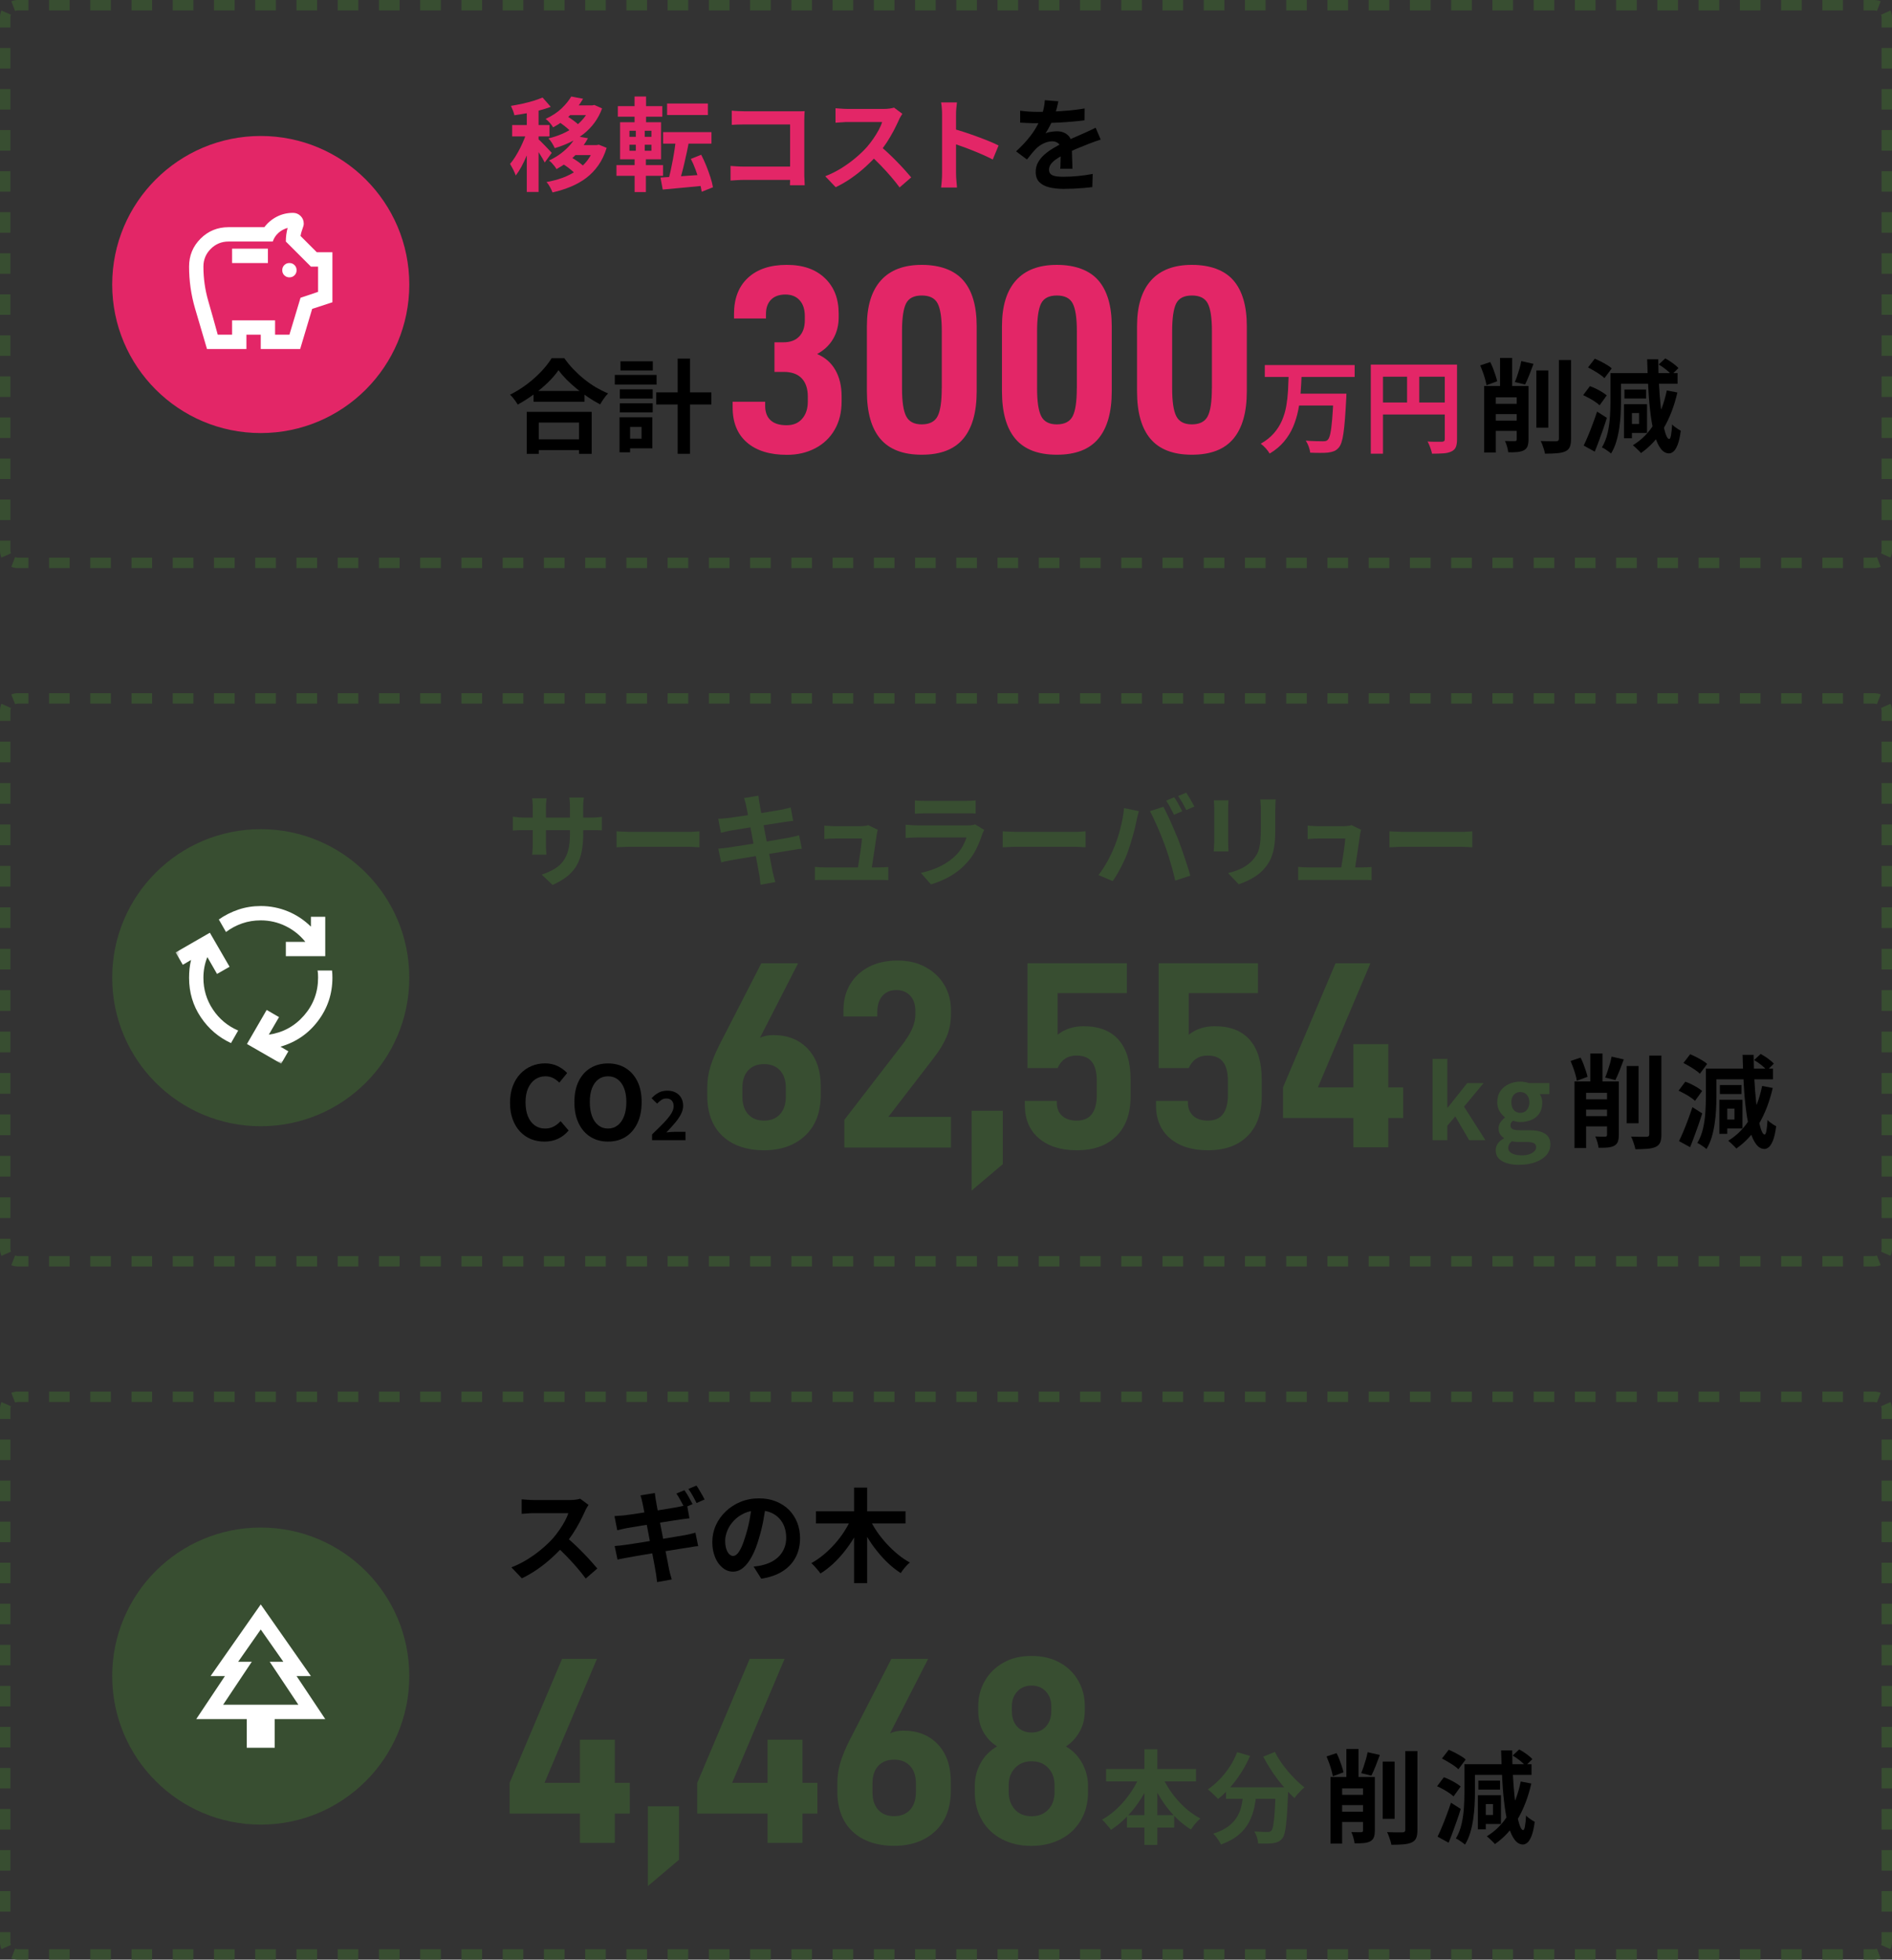 <svg width="363" height="376" viewBox="0 0 363 376" fill="none" xmlns="http://www.w3.org/2000/svg">
<rect x="0" y="0" width="363" height="376" fill="#333333" stroke="none"/>
<path d="M359.523 107V109H357.546V107H359.523ZM360.825 108.759C360.423 108.913 359.984 109 359.523 109V107C359.736 107 359.934 106.961 360.109 106.894L360.825 108.759ZM353.59 107V109H349.634V107H353.59ZM345.678 107V109H341.722V107H345.678ZM337.766 107V109H333.81V107H337.766ZM329.854 107V109H325.897V107H329.854ZM321.941 107V109H317.985V107H321.941ZM314.029 107V109H310.072V107H314.029ZM306.116 107V109H302.16V107H306.116ZM298.204 107V109H294.248V107H298.204ZM290.292 107V109H286.336V107H290.292ZM282.38 107V109H278.424V107H282.38ZM274.468 107V109H270.512V107H274.468ZM266.556 107V109H262.6V107H266.556ZM258.644 107V109H254.688V107H258.644ZM250.731 107V109H246.775V107H250.731ZM242.819 107V109H238.863V107H242.819ZM234.907 107V109H230.951V107H234.907ZM226.995 107V109H223.039V107H226.995ZM219.083 107V109H215.127V107H219.083ZM211.171 107V109H207.215V107H211.171ZM203.259 107V109H199.303V107H203.259ZM195.347 107V109H191.391V107H195.347ZM187.435 107V109H183.478V107H187.435ZM179.521 107V109H175.565V107H179.521ZM171.609 107V109H167.653V107H171.609ZM163.697 107V109H159.741V107H163.697ZM155.785 107V109H151.829V107H155.785ZM147.873 107V109H143.917V107H147.873ZM139.961 107V109H136.005V107H139.961ZM132.049 107V109H128.093V107H132.049ZM124.137 107V109H120.181V107H124.137ZM116.225 107V109H112.269V107H116.225ZM108.312 107V109H104.356V107H108.312ZM100.4 107V109H96.444V107H100.4ZM92.488 107V109H88.532V107H92.488ZM84.576 107V109H80.62V107H84.576ZM76.664 107V109H72.708V107H76.664ZM68.752 107V109H64.796V107H68.752ZM60.84 107V109H56.883V107H60.84ZM52.927 107V109H48.971V107H52.927ZM45.015 107V109H41.059V107H45.015ZM37.102 107V109H33.147V107H37.102ZM29.19 107V109H25.234V107H29.19ZM21.278 107V109H17.322V107H21.278ZM13.366 107V109H9.41V107H13.366ZM5.454 107V109H3.477V107H5.454ZM2.891 106.894C3.066 106.961 3.264 107 3.477 107V109L3.297 108.996C2.901 108.977 2.524 108.893 2.174 108.759L2.891 106.894ZM0 105.697V103.729H2V105.697C2 105.867 2.036 106.025 2.102 106.172L1.188 106.58L1.188 106.581L0.49 106.894L0.276 106.988C0.099 106.592 0 106.155 0 105.697ZM363 105.697C363 106.156 362.9 106.592 362.723 106.988L362.51 106.894L361.812 106.581V106.58L360.898 106.172C360.964 106.025 361 105.867 361 105.697V103.729H363V105.697ZM2 95.852V99.79H0V95.852H2ZM363 95.852V99.79H361V95.852H363ZM2 87.976V91.913H0V87.976H2ZM363 87.976V91.913H361V87.976H363ZM2 80.099V84.037H0V80.099H2ZM363 80.099V84.037H361V80.099H363ZM2 72.222V76.16H0V72.222H2ZM363 72.222V76.16H361V72.222H363ZM2 64.346V68.284H0V64.346H2ZM363 64.346V68.284H361V64.346H363ZM2 56.469V60.407H0V56.469H2ZM363 56.469V60.407H361V56.469H363ZM2 48.593V52.531H0V48.593H2ZM363 48.593V52.531H361V48.593H363ZM2 40.716V44.654H0V40.716H2ZM363 40.716V44.654H361V40.716H363ZM2 32.84V36.778H0V32.84H2ZM363 32.84V36.778H361V32.84H363ZM2 24.963V28.901H0V24.963H2ZM363 24.963V28.901H361V24.963H363ZM2 17.087V21.024H0V17.087H2ZM363 17.087V21.024H361V17.087H363ZM2 9.21V13.148H0V9.21H2ZM363 9.21V13.148H361V9.21H363ZM0 3.303C0 2.847 0.098 2.413 0.273 2.018L0.276 2.011L1.188 2.419H1.188L2.102 2.828C2.036 2.975 2 3.133 2 3.303V5.271H0V3.303ZM362.723 2.011C362.901 2.408 363 2.844 363 3.303V5.271H361V3.303C361 3.133 360.964 2.975 360.898 2.828L362.723 2.011ZM3.477 0H5.454V2H3.477C3.264 2 3.066 2.039 2.891 2.106L2.174 0.24C2.524 0.106 2.901 0.023 3.297 0.004L3.477 0ZM359.523 0C359.984 0 360.423 0.086 360.825 0.24L360.109 2.106C359.934 2.039 359.736 2 359.523 2H357.546V0H359.523ZM13.366 0V2H9.41V0H13.366ZM21.278 0V2H17.322V0H21.278ZM29.19 0V2H25.234V0H29.19ZM37.102 0V2H33.147V0H37.102ZM45.015 0V2H41.059V0H45.015ZM52.927 0V2H48.971V0H52.927ZM60.84 0V2H56.884V0H60.84ZM68.752 0V2H64.796V0H68.752ZM76.664 0V2H72.708V0H76.664ZM84.576 0V2H80.62V0H84.576ZM92.488 0V2H88.532V0H92.488ZM100.4 0V2H96.444V0H100.4ZM108.312 0V2H104.356V0H108.312ZM116.225 0V2H112.269V0H116.225ZM124.137 0V2H120.181V0H124.137ZM132.049 0V2H128.093V0H132.049ZM139.961 0V2H136.005V0H139.961ZM147.873 0V2H143.917V0H147.873ZM155.785 0V2H151.829V0H155.785ZM163.697 0V2H159.741V0H163.697ZM171.609 0V2H167.653V0H171.609ZM179.521 0V2H175.565V0H179.521ZM187.435 0V2H183.479V0H187.435ZM195.347 0V2H191.391V0H195.347ZM203.259 0V2H199.303V0H203.259ZM211.171 0V2H207.215V0H211.171ZM219.083 0V2H215.127V0H219.083ZM226.995 0V2H223.039V0H226.995ZM234.907 0V2H230.951V0H234.907ZM242.819 0V2H238.863V0H242.819ZM250.731 0V2H246.775V0H250.731ZM258.644 0V2H254.688V0H258.644ZM266.556 0V2H262.6V0H266.556ZM274.468 0V2H270.512V0H274.468ZM282.38 0V2H278.424V0H282.38ZM290.292 0V2H286.336V0H290.292ZM298.204 0V2H294.248V0H298.204ZM306.117 0V2H302.16V0H306.117ZM314.029 0V2H310.073V0H314.029ZM321.941 0V2H317.985V0H321.941ZM329.854 0V2H325.897V0H329.854ZM337.766 0V2H333.81V0H337.766ZM345.678 0V2H341.722V0H345.678ZM353.59 0V2H349.634V0H353.59Z" fill="#384E31"/>
<path d="M101.194 24.882L102.561 25.467C102.374 26.172 102.153 26.9 101.899 27.65C101.635 28.411 101.348 29.15 101.039 29.889C100.73 30.628 100.4 31.323 100.047 31.973C99.694 32.624 99.33 33.187 98.955 33.672C98.834 33.33 98.668 32.955 98.459 32.525C98.238 32.106 98.04 31.742 97.863 31.444C98.205 31.058 98.536 30.595 98.867 30.066C99.198 29.536 99.517 28.974 99.815 28.378C100.113 27.783 100.378 27.176 100.62 26.58C100.852 25.985 101.05 25.411 101.205 24.882H101.194ZM104.094 18.706L105.671 20.504C105.009 20.746 104.281 20.978 103.487 21.188C102.693 21.397 101.888 21.573 101.061 21.728C100.234 21.882 99.44 22.004 98.69 22.114C98.635 21.849 98.547 21.551 98.415 21.209C98.282 20.868 98.15 20.57 98.029 20.316C98.745 20.195 99.473 20.063 100.223 19.897C100.973 19.732 101.679 19.544 102.352 19.346C103.024 19.136 103.598 18.927 104.094 18.717V18.706ZM98.26 24H105.428V26.172H98.26V24ZM101.072 20.327H103.333V36.837H101.072V20.327ZM103.3 26.724C103.421 26.812 103.598 26.977 103.84 27.22C104.083 27.463 104.336 27.727 104.623 28.014C104.91 28.301 105.153 28.566 105.373 28.808C105.594 29.051 105.759 29.227 105.858 29.327L104.513 31.179C104.392 30.937 104.237 30.65 104.05 30.341C103.862 30.032 103.664 29.701 103.443 29.36C103.223 29.018 103.013 28.698 102.804 28.389C102.594 28.08 102.418 27.838 102.252 27.639L103.289 26.724H103.3ZM109.608 18.519L111.868 18.949C111.251 20.018 110.49 21.011 109.564 21.937C108.637 22.864 107.49 23.691 106.123 24.441C106.024 24.253 105.88 24.066 105.726 23.856C105.561 23.647 105.384 23.448 105.197 23.261C105.009 23.073 104.833 22.93 104.678 22.82C105.913 22.246 106.939 21.573 107.744 20.802C108.549 20.029 109.167 19.268 109.597 18.519H109.608ZM114.019 27.838H114.482L114.89 27.761L116.39 28.367C116.004 29.646 115.474 30.76 114.813 31.698C114.151 32.646 113.379 33.451 112.486 34.135C111.593 34.808 110.6 35.37 109.508 35.822C108.417 36.275 107.259 36.639 106.002 36.925C105.902 36.627 105.737 36.275 105.516 35.877C105.296 35.48 105.075 35.161 104.855 34.929C105.969 34.73 107.016 34.455 107.998 34.091C108.968 33.727 109.861 33.264 110.666 32.712C111.471 32.161 112.144 31.499 112.717 30.749C113.28 29.999 113.721 29.139 114.019 28.169V27.838ZM113.236 20.217H113.644L114.03 20.14L115.518 20.802C115.143 21.827 114.647 22.753 114.041 23.57C113.434 24.386 112.739 25.103 111.945 25.72C111.152 26.338 110.291 26.867 109.365 27.308C108.439 27.75 107.468 28.124 106.432 28.422C106.31 28.136 106.134 27.805 105.902 27.43C105.671 27.055 105.439 26.768 105.219 26.558C106.145 26.338 107.016 26.051 107.854 25.687C108.681 25.323 109.453 24.893 110.17 24.386C110.876 23.878 111.493 23.305 112.012 22.654C112.53 22.015 112.938 21.298 113.225 20.537V20.206L113.236 20.217ZM110.545 26.117L112.806 26.525C112.188 27.661 111.405 28.731 110.424 29.735C109.453 30.738 108.229 31.642 106.774 32.448C106.674 32.26 106.531 32.073 106.377 31.863C106.211 31.654 106.046 31.455 105.858 31.256C105.671 31.058 105.505 30.915 105.329 30.804C106.211 30.385 106.994 29.922 107.667 29.404C108.339 28.885 108.913 28.356 109.398 27.794C109.872 27.231 110.258 26.669 110.545 26.117ZM107.38 23.492L108.847 22.334C109.133 22.5 109.431 22.698 109.74 22.919C110.049 23.14 110.347 23.36 110.622 23.592C110.898 23.823 111.118 24.033 111.306 24.242L109.762 25.511C109.608 25.312 109.398 25.092 109.122 24.86C108.858 24.617 108.571 24.375 108.262 24.132C107.954 23.89 107.656 23.669 107.38 23.481V23.492ZM107.909 31.444L109.475 30.132C109.817 30.319 110.159 30.529 110.534 30.771C110.898 31.014 111.24 31.256 111.549 31.51C111.857 31.764 112.111 32.007 112.309 32.238L110.655 33.65C110.468 33.429 110.236 33.187 109.927 32.911C109.619 32.635 109.299 32.382 108.957 32.117C108.604 31.852 108.262 31.631 107.92 31.433L107.909 31.444ZM109.619 20.217H114.074V22.092H108.295L109.619 20.217ZM110.622 27.838H114.802V29.757H109.299L110.622 27.838Z" fill="#E32667"/>
<path d="M118.273 31.687H127.217V33.738H118.273V31.687ZM118.538 20.371H127.074V22.39H118.538V20.371ZM118.968 23.459H126.831V30.573H118.968V23.459ZM120.766 25.092V26.25H124.978V25.092H120.766ZM120.766 27.771V28.919H124.978V27.771H120.766ZM121.747 18.519H123.953V24.242H121.747V18.519ZM121.979 24.242H123.699V29.68H123.92V36.848H121.758V29.68H121.99V24.242H121.979ZM126.721 34.069C127.448 34.025 128.287 33.981 129.224 33.914C130.161 33.848 131.154 33.782 132.223 33.705C133.293 33.628 134.33 33.562 135.377 33.495L135.399 35.591C134.44 35.679 133.469 35.778 132.477 35.877C131.496 35.977 130.558 36.065 129.654 36.142C128.761 36.219 127.923 36.297 127.151 36.374L126.721 34.069ZM127.228 25.356H136.502V27.562H127.228V25.356ZM127.989 19.864H135.818V22.07H127.989V19.864ZM129.665 26.58L132.201 27.011C132.08 27.705 131.948 28.4 131.793 29.117C131.639 29.834 131.474 30.54 131.319 31.235C131.165 31.929 130.988 32.591 130.823 33.22C130.657 33.848 130.492 34.411 130.338 34.896L128.253 34.444C128.397 33.925 128.54 33.341 128.684 32.69C128.827 32.04 128.959 31.356 129.092 30.661C129.224 29.966 129.334 29.249 129.444 28.555C129.544 27.849 129.632 27.198 129.676 26.58H129.665ZM132.532 30.496L134.528 29.691C134.881 30.352 135.201 31.058 135.499 31.797C135.796 32.536 136.061 33.264 136.293 33.981C136.524 34.697 136.69 35.348 136.789 35.933L134.627 36.793C134.55 36.219 134.407 35.569 134.197 34.841C133.988 34.113 133.745 33.363 133.47 32.602C133.194 31.841 132.885 31.135 132.543 30.485L132.532 30.496Z" fill="#E32667"/>
<path d="M140.164 31.841C140.506 31.863 140.881 31.896 141.311 31.918C141.741 31.94 142.171 31.962 142.612 31.962H153.155V34.521H142.689C142.314 34.521 141.884 34.532 141.388 34.565C140.903 34.587 140.495 34.62 140.164 34.642V31.852V31.841ZM140.418 21.231C140.782 21.276 141.19 21.298 141.653 21.32C142.116 21.342 142.502 21.353 142.822 21.353H152.658C152.945 21.353 153.265 21.353 153.607 21.353C153.949 21.353 154.213 21.342 154.379 21.32C154.368 21.54 154.357 21.827 154.335 22.169C154.323 22.511 154.313 22.831 154.313 23.117V33.242C154.313 33.583 154.312 33.98 154.346 34.433C154.368 34.885 154.379 35.26 154.39 35.547H151.556C151.567 35.26 151.578 34.94 151.589 34.598C151.589 34.256 151.589 33.903 151.589 33.55V23.878H142.822C142.403 23.878 141.962 23.878 141.498 23.9C141.035 23.922 140.671 23.933 140.396 23.956V21.242L140.418 21.231Z" fill="#E32667"/>
<path d="M173.116 21.849C173.039 21.97 172.929 22.146 172.774 22.4C172.62 22.654 172.51 22.874 172.432 23.084C172.157 23.69 171.826 24.374 171.429 25.135C171.032 25.885 170.58 26.646 170.084 27.407C169.576 28.168 169.047 28.885 168.496 29.547C167.768 30.363 166.963 31.179 166.081 31.984C165.198 32.789 164.283 33.517 163.313 34.19C162.342 34.862 161.35 35.436 160.335 35.921L158.328 33.815C159.387 33.407 160.401 32.899 161.394 32.293C162.386 31.675 163.302 31.013 164.151 30.297C165 29.58 165.728 28.885 166.334 28.201C166.764 27.705 167.172 27.175 167.558 26.613C167.944 26.05 168.286 25.499 168.584 24.948C168.882 24.396 169.102 23.889 169.245 23.415H162.629C162.353 23.415 162.066 23.415 161.769 23.448C161.471 23.47 161.184 23.492 160.92 23.503C160.655 23.525 160.445 23.536 160.302 23.547V20.768C160.501 20.779 160.743 20.801 161.03 20.823C161.317 20.845 161.603 20.867 161.901 20.878C162.199 20.889 162.441 20.9 162.629 20.9H169.521C169.951 20.9 170.348 20.878 170.701 20.823C171.065 20.768 171.341 20.713 171.528 20.646L173.127 21.838L173.116 21.849ZM168.749 27.925C169.256 28.333 169.797 28.797 170.37 29.337C170.944 29.866 171.506 30.429 172.069 31.002C172.631 31.576 173.149 32.127 173.623 32.657C174.098 33.186 174.495 33.638 174.825 34.035L172.598 35.965C172.113 35.303 171.561 34.609 170.944 33.892C170.326 33.175 169.676 32.458 168.992 31.752C168.308 31.046 167.613 30.374 166.908 29.734L168.738 27.936L168.749 27.925Z" fill="#E32667"/>
<path d="M180.746 33.23V21.992C180.746 21.651 180.735 21.265 180.702 20.823C180.669 20.382 180.625 19.996 180.559 19.654H183.602C183.558 19.996 183.525 20.371 183.481 20.779C183.437 21.187 183.426 21.595 183.426 22.003V33.242C183.426 33.429 183.426 33.683 183.448 34.014C183.47 34.344 183.492 34.686 183.525 35.039C183.569 35.392 183.591 35.701 183.602 35.977H180.559C180.614 35.591 180.658 35.127 180.691 34.609C180.735 34.091 180.746 33.627 180.746 33.242V33.23ZM182.841 24.705C183.492 24.871 184.22 25.091 185.025 25.356C185.83 25.621 186.646 25.907 187.462 26.205C188.278 26.503 189.05 26.801 189.778 27.099C190.494 27.396 191.101 27.661 191.586 27.915L190.472 30.606C189.921 30.319 189.326 30.032 188.653 29.734C187.991 29.437 187.319 29.161 186.635 28.885C185.951 28.61 185.278 28.356 184.628 28.124C183.966 27.893 183.371 27.683 182.841 27.496V24.705Z" fill="#E32667"/>
<path d="M203.054 19.434C202.988 19.787 202.889 20.239 202.746 20.802C202.602 21.364 202.393 21.993 202.117 22.699C201.908 23.184 201.676 23.68 201.4 24.198C201.136 24.717 200.86 25.169 200.595 25.577C200.761 25.5 200.981 25.434 201.235 25.367C201.5 25.312 201.764 25.268 202.051 25.235C202.327 25.202 202.58 25.191 202.801 25.191C203.617 25.191 204.301 25.423 204.841 25.897C205.381 26.371 205.657 27.066 205.657 27.992C205.657 28.257 205.657 28.577 205.657 28.952C205.657 29.327 205.668 29.724 205.69 30.132C205.712 30.54 205.712 30.948 205.734 31.334C205.745 31.72 205.756 32.073 205.756 32.393H203.418C203.44 32.172 203.462 31.907 203.462 31.599C203.462 31.29 203.474 30.97 203.485 30.628C203.485 30.286 203.496 29.966 203.507 29.647C203.507 29.327 203.507 29.04 203.507 28.775C203.507 28.147 203.341 27.717 203.01 27.474C202.68 27.231 202.316 27.11 201.908 27.11C201.356 27.11 200.816 27.242 200.253 27.507C199.691 27.772 199.239 28.092 198.853 28.456C198.566 28.742 198.28 29.062 197.982 29.415C197.684 29.768 197.375 30.165 197.033 30.606L194.949 29.04C195.798 28.257 196.526 27.507 197.144 26.768C197.761 26.04 198.291 25.312 198.71 24.596C199.14 23.879 199.493 23.162 199.768 22.445C199.967 21.927 200.121 21.375 200.242 20.813C200.364 20.25 200.441 19.721 200.463 19.225L203.044 19.434H203.054ZM195.721 21.232C196.217 21.309 196.791 21.364 197.441 21.408C198.092 21.452 198.666 21.463 199.162 21.463C200.022 21.463 200.959 21.441 201.985 21.408C203.01 21.364 204.047 21.298 205.095 21.199C206.142 21.099 207.146 20.978 208.105 20.813L208.083 23.085C207.399 23.173 206.65 23.261 205.845 23.327C205.039 23.393 204.234 23.46 203.407 23.504C202.58 23.548 201.786 23.581 201.036 23.603C200.287 23.625 199.614 23.636 199.029 23.636C198.765 23.636 198.445 23.636 198.059 23.636C197.673 23.636 197.276 23.614 196.879 23.592C196.471 23.57 196.096 23.548 195.732 23.526V21.243L195.721 21.232ZM211.182 26.779C210.972 26.845 210.73 26.922 210.454 27.022C210.178 27.121 209.892 27.22 209.616 27.32C209.34 27.419 209.087 27.507 208.866 27.606C208.237 27.849 207.499 28.158 206.649 28.5C205.8 28.852 204.907 29.261 203.981 29.735C203.396 30.044 202.9 30.352 202.492 30.65C202.084 30.948 201.786 31.257 201.577 31.555C201.367 31.863 201.268 32.194 201.268 32.558C201.268 32.834 201.323 33.054 201.444 33.231C201.566 33.407 201.742 33.551 201.974 33.65C202.205 33.749 202.503 33.826 202.856 33.859C203.209 33.904 203.628 33.915 204.102 33.915C204.929 33.915 205.856 33.87 206.859 33.771C207.863 33.672 208.789 33.54 209.649 33.374L209.572 35.9C209.153 35.955 208.623 36.01 207.995 36.065C207.355 36.12 206.694 36.164 206.01 36.198C205.326 36.22 204.676 36.242 204.047 36.242C203.032 36.242 202.117 36.142 201.312 35.944C200.507 35.745 199.868 35.414 199.404 34.94C198.941 34.466 198.71 33.815 198.71 32.977C198.71 32.304 198.864 31.687 199.173 31.136C199.482 30.584 199.89 30.099 200.397 29.647C200.904 29.206 201.456 28.808 202.062 28.445C202.669 28.081 203.264 27.761 203.849 27.463C204.444 27.154 204.984 26.878 205.47 26.658C205.955 26.437 206.407 26.239 206.826 26.062C207.245 25.886 207.653 25.709 208.05 25.522C208.425 25.357 208.789 25.191 209.142 25.026C209.495 24.86 209.848 24.695 210.211 24.507L211.182 26.779Z" fill="black"/>
<path d="M107.159 71.025C106.63 71.797 105.957 72.58 105.141 73.374C104.325 74.168 103.42 74.93 102.428 75.657C101.435 76.385 100.399 77.047 99.329 77.632C99.23 77.444 99.087 77.246 98.932 77.003C98.767 76.771 98.59 76.54 98.403 76.308C98.216 76.076 98.028 75.889 97.852 75.735C98.987 75.172 100.068 74.499 101.105 73.716C102.141 72.933 103.068 72.106 103.884 71.235C104.7 70.364 105.35 69.525 105.836 68.731H108.273C108.791 69.47 109.375 70.187 110.026 70.86C110.677 71.533 111.36 72.172 112.088 72.757C112.816 73.341 113.566 73.86 114.338 74.323C115.121 74.775 115.893 75.161 116.665 75.481C116.378 75.779 116.102 76.121 115.849 76.484C115.584 76.859 115.352 77.223 115.143 77.587C114.393 77.201 113.621 76.749 112.86 76.231C112.088 75.713 111.349 75.172 110.644 74.588C109.938 74.003 109.276 73.419 108.681 72.812C108.085 72.205 107.578 71.61 107.159 71.025ZM101.072 79.032H113.522V87.083H111.096V81.083H103.365V87.083H101.061V79.032H101.072ZM102.108 84.293H112.198V86.366H102.108V84.293ZM102.362 75.007H112.143V77.08H102.362V75.007Z" fill="black"/>
<path d="M117.957 71.941H125.974V73.794H117.957V71.941ZM118.861 80.069H120.89V86.785H118.861V80.069ZM118.916 74.698H125.224V76.474H118.916V74.698ZM118.916 77.378H125.224V79.132H118.916V77.378ZM119.038 69.327H125.246V71.081H119.038V69.327ZM119.986 80.069H125.158V86.025H119.986V84.172H123.085V81.922H119.986V80.069ZM125.908 75.283H136.483V77.61H125.908V75.283ZM130.021 68.798H132.381V87.072H130.021V68.798Z" fill="black"/>
<path d="M140.562 78.15V77.08H146.804V77.852C146.804 79.076 147.157 80.014 147.852 80.642C148.546 81.271 149.561 81.591 150.895 81.591C152.23 81.591 153.156 81.183 153.884 80.367C154.612 79.551 154.987 78.437 154.987 77.036V76.11C154.987 74.577 154.59 73.397 153.807 72.581C153.024 71.764 151.877 71.356 150.377 71.356H148.591V65.677H150.333C151.623 65.677 152.638 65.302 153.344 64.552C154.06 63.802 154.413 62.765 154.413 61.431V60.659C154.413 59.357 154.082 58.343 153.421 57.615C152.759 56.876 151.844 56.512 150.686 56.512C149.528 56.512 148.569 56.843 147.929 57.505C147.278 58.166 146.958 59.082 146.958 60.24V61.111H140.827V60.24C140.827 57.273 141.72 54.957 143.507 53.303C145.293 51.648 147.775 50.821 150.94 50.821C154.104 50.821 156.475 51.67 158.251 53.358C160.026 55.045 160.908 57.306 160.908 60.14V60.912C160.908 62.445 160.545 63.824 159.839 65.037C159.122 66.25 158.096 67.21 156.773 67.927C158.306 68.577 159.475 69.603 160.269 70.993C161.074 72.393 161.471 74.081 161.471 76.055V77.025C161.471 79.11 161.03 80.918 160.137 82.451C159.254 83.984 158.008 85.175 156.409 86.013C154.81 86.852 153.002 87.271 150.995 87.271C147.686 87.271 145.128 86.477 143.297 84.888C141.467 83.3 140.562 81.062 140.562 78.161V78.15Z" fill="#E32667"/>
<path d="M166.324 75.073V62.589C166.324 58.729 167.217 55.806 169.004 53.81C170.79 51.814 173.404 50.821 176.856 50.821C180.307 50.821 183.086 51.814 184.807 53.788C186.527 55.762 187.387 58.707 187.387 62.589V75.073C187.387 79.099 186.527 82.131 184.807 84.183C183.086 86.234 180.44 87.249 176.856 87.249C173.272 87.249 170.625 86.234 168.905 84.205C167.184 82.175 166.324 79.132 166.324 75.073ZM180.693 74.511V63.559C180.693 61.034 180.429 59.258 179.899 58.233C179.37 57.207 178.355 56.7 176.856 56.7C175.356 56.7 174.352 57.207 173.834 58.233C173.327 59.258 173.062 61.034 173.062 63.559V74.511C173.062 77.036 173.327 78.823 173.856 79.859C174.385 80.896 175.378 81.426 176.845 81.426C178.311 81.426 179.359 80.907 179.888 79.859C180.418 78.823 180.682 77.036 180.682 74.511H180.693Z" fill="#E32667"/>
<path d="M192.238 75.073V62.589C192.238 58.729 193.132 55.806 194.918 53.81C196.704 51.814 199.318 50.821 202.77 50.821C206.221 50.821 209 51.814 210.721 53.788C212.441 55.762 213.301 58.707 213.301 62.589V75.073C213.301 79.099 212.441 82.131 210.721 84.183C209 86.234 206.354 87.249 202.77 87.249C199.186 87.249 196.539 86.234 194.819 84.205C193.098 82.175 192.238 79.132 192.238 75.073ZM206.607 74.511V63.559C206.607 61.034 206.343 59.258 205.813 58.233C205.284 57.207 204.269 56.7 202.77 56.7C201.27 56.7 200.266 57.207 199.748 58.233C199.241 59.258 198.976 61.034 198.976 63.559V74.511C198.976 77.036 199.241 78.823 199.77 79.859C200.299 80.896 201.292 81.426 202.759 81.426C204.225 81.426 205.273 80.907 205.802 79.859C206.332 78.823 206.596 77.036 206.596 74.511H206.607Z" fill="#E32667"/>
<path d="M218.152 75.073V62.589C218.152 58.729 219.046 55.806 220.832 53.81C222.619 51.814 225.232 50.821 228.684 50.821C232.135 50.821 234.914 51.814 236.635 53.788C238.355 55.762 239.215 58.707 239.215 62.589V75.073C239.215 79.099 238.355 82.131 236.635 84.183C234.914 86.234 232.268 87.249 228.684 87.249C225.1 87.249 222.453 86.234 220.733 84.205C219.013 82.175 218.152 79.132 218.152 75.073ZM232.521 74.511V63.559C232.521 61.034 232.257 59.258 231.727 58.233C231.198 57.207 230.184 56.7 228.684 56.7C227.184 56.7 226.18 57.207 225.662 58.233C225.155 59.258 224.89 61.034 224.89 63.559V74.511C224.89 77.036 225.155 78.823 225.684 79.859C226.214 80.896 227.206 81.426 228.673 81.426C230.139 81.426 231.187 80.907 231.716 79.859C232.246 78.823 232.51 77.036 232.51 74.511H232.521Z" fill="#E32667"/>
<path d="M247.243 71.996H249.724C249.68 73.099 249.625 74.224 249.537 75.36C249.448 76.496 249.305 77.609 249.074 78.712C248.853 79.815 248.522 80.874 248.103 81.878C247.673 82.892 247.1 83.83 246.361 84.712C245.633 85.594 244.707 86.366 243.593 87.028C243.427 86.719 243.174 86.377 242.854 86.024C242.523 85.66 242.214 85.374 241.895 85.131C242.92 84.546 243.769 83.874 244.42 83.113C245.081 82.363 245.589 81.536 245.975 80.653C246.35 79.771 246.625 78.845 246.791 77.874C246.956 76.904 247.066 75.922 247.122 74.93C247.177 73.937 247.21 72.966 247.243 71.996ZM242.666 70.044H259.903V72.327H242.666V70.044ZM248.919 75.536H256.727V77.808H248.919V75.536ZM255.866 75.536H258.326C258.315 75.779 258.304 75.988 258.304 76.165C258.304 76.341 258.304 76.474 258.282 76.573C258.204 78.084 258.127 79.374 258.039 80.455C257.951 81.525 257.863 82.429 257.752 83.146C257.653 83.874 257.521 84.447 257.377 84.877C257.234 85.308 257.069 85.627 256.87 85.859C256.583 86.201 256.275 86.432 255.944 86.565C255.613 86.697 255.227 86.785 254.786 86.84C254.4 86.885 253.893 86.896 253.275 86.896C252.657 86.896 252.018 86.885 251.367 86.852C251.345 86.51 251.246 86.124 251.092 85.694C250.937 85.263 250.75 84.877 250.529 84.546C251.202 84.602 251.852 84.635 252.459 84.646C253.066 84.657 253.518 84.668 253.804 84.668C254.014 84.668 254.19 84.657 254.334 84.624C254.477 84.591 254.609 84.524 254.72 84.414C254.929 84.227 255.095 83.83 255.238 83.19C255.37 82.561 255.492 81.646 255.591 80.455C255.69 79.264 255.778 77.753 255.855 75.933V75.547L255.866 75.536Z" fill="#E32667"/>
<path d="M262.992 69.956H278.299V72.283H265.341V87.05H263.003V69.956H262.992ZM264.26 77.224H278.332V79.528H264.26V77.224ZM269.962 71.224H272.299V78.37H269.962V71.224ZM277.185 69.956H279.545V84.315C279.545 84.944 279.467 85.429 279.313 85.793C279.159 86.157 278.872 86.432 278.475 86.62C278.067 86.818 277.571 86.94 276.964 86.984C276.358 87.028 275.619 87.05 274.748 87.05C274.703 86.829 274.648 86.576 274.549 86.289C274.461 86.002 274.351 85.716 274.24 85.44C274.13 85.164 274.009 84.91 273.887 84.712C274.262 84.734 274.648 84.756 275.034 84.756C275.42 84.756 275.762 84.756 276.06 84.756H276.688C276.876 84.745 276.997 84.701 277.074 84.624C277.152 84.558 277.196 84.436 277.196 84.26V69.934L277.185 69.956Z" fill="#E32667"/>
<path d="M284.008 70.111L285.916 69.471C286.114 69.846 286.291 70.254 286.467 70.706C286.643 71.158 286.787 71.577 286.93 72.007C287.062 72.427 287.173 72.812 287.25 73.154L285.199 73.915C285.144 73.573 285.055 73.187 284.934 72.746C284.813 72.305 284.669 71.853 284.504 71.401C284.339 70.949 284.173 70.519 284.008 70.132V70.111ZM284.758 74.059H292.179V76.242H286.985V86.83H284.758V74.048V74.059ZM285.552 77.478H292.907V79.452H285.552V77.478ZM285.552 80.698H292.907V82.672H285.552V80.698ZM287.801 68.677H290.128V75.57H287.801V68.677ZM290.999 74.059H293.26V84.337C293.26 84.867 293.194 85.297 293.072 85.628C292.951 85.948 292.709 86.212 292.356 86.411C292.014 86.576 291.606 86.686 291.121 86.731C290.635 86.775 290.051 86.797 289.367 86.775C289.345 86.477 289.268 86.113 289.147 85.694C289.025 85.275 288.893 84.911 288.75 84.613C289.136 84.624 289.522 84.635 289.897 84.646C290.271 84.646 290.514 84.646 290.646 84.646C290.779 84.635 290.867 84.602 290.922 84.558C290.977 84.514 290.999 84.425 290.999 84.293V74.059ZM291.882 69.283L294.219 69.813C293.955 70.53 293.69 71.246 293.403 71.963C293.117 72.68 292.852 73.287 292.598 73.783L290.646 73.298C290.801 72.934 290.955 72.515 291.11 72.062C291.264 71.61 291.407 71.125 291.551 70.651C291.683 70.166 291.793 69.725 291.871 69.305L291.882 69.283ZM294.771 71.081H297.053V82.065H294.771V71.081ZM299.094 69.074H301.42V84.194C301.42 84.889 301.343 85.407 301.178 85.771C301.012 86.135 300.737 86.411 300.329 86.598C299.921 86.786 299.402 86.907 298.752 86.962C298.101 87.017 297.329 87.05 296.425 87.05C296.381 86.83 296.326 86.576 296.237 86.278C296.149 85.981 296.05 85.694 295.94 85.396C295.829 85.098 295.719 84.845 295.598 84.624C296.237 84.646 296.833 84.668 297.406 84.668C297.969 84.668 298.355 84.668 298.564 84.668C298.752 84.657 298.884 84.613 298.961 84.547C299.049 84.47 299.094 84.348 299.094 84.161V69.052V69.074Z" fill="black"/>
<path d="M303.749 75.812L305.04 74.091C305.414 74.224 305.811 74.389 306.219 74.588C306.628 74.786 307.013 75.007 307.377 75.227C307.741 75.448 308.039 75.668 308.271 75.867L306.903 77.764C306.683 77.554 306.396 77.334 306.043 77.091C305.69 76.849 305.315 76.617 304.896 76.396C304.488 76.176 304.102 75.977 303.738 75.812H303.749ZM303.849 85.484C304.113 84.955 304.389 84.326 304.687 83.62C304.984 82.914 305.282 82.153 305.58 81.348C305.878 80.543 306.164 79.76 306.418 78.977L308.293 80.168C308.072 80.896 307.829 81.635 307.565 82.385C307.3 83.135 307.036 83.874 306.771 84.591C306.506 85.319 306.23 86.002 305.966 86.653L303.837 85.484H303.849ZM304.665 70.518L305.977 68.82C306.352 68.974 306.749 69.162 307.157 69.371C307.565 69.592 307.962 69.801 308.326 70.022C308.701 70.243 308.998 70.463 309.23 70.684L307.829 72.558C307.62 72.338 307.333 72.106 306.98 71.864C306.628 71.621 306.242 71.378 305.833 71.136C305.425 70.893 305.04 70.684 304.665 70.496V70.518ZM308.976 71.588H311.005V77.058C311.005 77.786 310.983 78.58 310.939 79.451C310.895 80.323 310.807 81.205 310.675 82.109C310.542 83.013 310.355 83.896 310.101 84.734C309.848 85.583 309.517 86.344 309.098 87.017C308.976 86.896 308.811 86.763 308.59 86.609C308.37 86.454 308.149 86.3 307.929 86.157C307.708 86.013 307.51 85.914 307.344 85.848C307.852 84.999 308.215 84.061 308.447 83.036C308.679 82.01 308.822 80.973 308.888 79.937C308.954 78.9 308.987 77.94 308.987 77.058V71.588H308.976ZM310.223 71.588H321.857V73.639H310.223V71.588ZM311.579 77.554H313.101V84.094H311.579V77.554ZM311.667 74.742H315.824V76.463H311.667V74.742ZM312.472 77.554H316.001V83.069H312.472V81.348H314.468V79.253H312.472V77.554ZM319.794 74.919L321.824 75.305C321.228 77.907 320.346 80.19 319.199 82.153C318.052 84.116 316.596 85.704 314.832 86.929C314.744 86.796 314.6 86.642 314.402 86.454C314.203 86.267 314.016 86.079 313.817 85.892C313.619 85.704 313.443 85.55 313.288 85.429C315.019 84.37 316.409 82.947 317.468 81.161C318.526 79.374 319.298 77.29 319.794 74.919ZM316.001 68.93H318.151C318.162 70.518 318.207 72.062 318.284 73.562C318.361 75.062 318.471 76.452 318.603 77.742C318.736 79.032 318.89 80.157 319.067 81.128C319.232 82.087 319.42 82.848 319.618 83.388C319.816 83.929 320.026 84.216 320.247 84.227C320.39 84.238 320.511 84.006 320.599 83.521C320.688 83.036 320.765 82.341 320.82 81.425C320.941 81.58 321.107 81.745 321.327 81.9C321.548 82.065 321.768 82.209 321.978 82.352C322.198 82.484 322.364 82.583 322.474 82.639C322.32 83.841 322.11 84.745 321.857 85.374C321.603 86.002 321.338 86.421 321.052 86.653C320.765 86.885 320.489 86.995 320.214 86.995C319.618 86.984 319.089 86.686 318.648 86.113C318.206 85.539 317.821 84.723 317.501 83.653C317.192 82.583 316.927 81.304 316.729 79.826C316.53 78.337 316.365 76.683 316.266 74.841C316.155 73 316.078 71.037 316.023 68.919L316.001 68.93ZM318.251 69.934L319.497 68.765C319.938 68.996 320.401 69.294 320.897 69.647C321.382 70 321.757 70.32 322.022 70.629L320.71 71.919C320.467 71.621 320.103 71.279 319.64 70.904C319.177 70.529 318.714 70.209 318.251 69.945V69.934Z" fill="black"/>
<path d="M359.523 241V243H357.546V241H359.523ZM360.83 242.755C360.427 242.912 359.986 243 359.523 243V241C359.735 241 359.931 240.961 360.105 240.893L360.83 242.755ZM353.59 241V243H349.634V241H353.59ZM345.678 241V243H341.722V241H345.678ZM337.766 241V243H333.81V241H337.766ZM329.854 241V243H325.897V241H329.854ZM321.941 241V243H317.985V241H321.941ZM314.029 241V243H310.073V241H314.029ZM306.116 241V243H302.16V241H306.116ZM298.204 241V243H294.248V241H298.204ZM290.292 241V243H286.336V241H290.292ZM282.38 241V243H278.424V241H282.38ZM274.468 241V243H270.512V241H274.468ZM266.556 241V243H262.6V241H266.556ZM258.644 241V243H254.688V241H258.644ZM250.731 241V243H246.775V241H250.731ZM242.819 241V243H238.863V241H242.819ZM234.907 241V243H230.951V241H234.907ZM226.995 241V243H223.039V241H226.995ZM219.083 241V243H215.127V241H219.083ZM211.171 241V243H207.215V241H211.171ZM203.259 241V243H199.303V241H203.259ZM195.347 241V243H191.391V241H195.347ZM187.435 241V243H183.479V241H187.435ZM179.521 241V243H175.565V241H179.521ZM171.609 241V243H167.653V241H171.609ZM163.697 241V243H159.741V241H163.697ZM155.785 241V243H151.829V241H155.785ZM147.873 241V243H143.917V241H147.873ZM139.961 241V243H136.005V241H139.961ZM132.049 241V243H128.093V241H132.049ZM124.137 241V243H120.181V241H124.137ZM116.225 241V243H112.269V241H116.225ZM108.312 241V243H104.356V241H108.312ZM100.4 241V243H96.444V241H100.4ZM92.488 241V243H88.532V241H92.488ZM84.576 241V243H80.62V241H84.576ZM76.664 241V243H72.708V241H76.664ZM68.752 241V243H64.796V241H68.752ZM60.84 241V243H56.883V241H60.84ZM52.927 241V243H48.971V241H52.927ZM45.015 241V243H41.059V241H45.015ZM37.102 241V243H33.147V241H37.102ZM29.19 241V243H25.234V241H29.19ZM21.278 241V243H17.322V241H21.278ZM13.366 241V243H9.41V241H13.366ZM5.454 241V243H3.477V241H5.454ZM2.895 240.893C3.069 240.961 3.265 241 3.477 241V243L3.297 242.996C2.899 242.977 2.52 242.892 2.169 242.755L2.895 240.893ZM0 239.667V237.68H2V239.667C2 239.843 2.037 240.007 2.104 240.158L0.274 240.966C0.098 240.567 0 240.128 0 239.667ZM363 239.667C363 240.128 362.902 240.566 362.726 240.965L360.896 240.158C360.963 240.007 361 239.843 361 239.667V237.68H363V239.667ZM2 229.731V233.705H0V229.731H2ZM363 229.731V233.705H361V229.731H363ZM2 221.782V225.757H0V221.782H2ZM363 221.782V225.757H361V221.782H363ZM2 213.834V217.808H0V213.834H2ZM363 213.834V217.808H361V213.834H363ZM2 205.885V209.859H0V205.885H2ZM363 205.885V209.859H361V205.885H363ZM2 197.936V201.91H0V197.936H2ZM363 197.936V201.91H361V197.936H363ZM2 189.987V193.962H0V189.987H2ZM363 189.987V193.962H361V189.987H363ZM2 182.038V186.013H0V182.038H2ZM363 182.038V186.013H361V182.038H363ZM2 174.09V178.064H0V174.09H2ZM363 174.09V178.064H361V174.09H363ZM2 166.141V170.115H0V166.141H2ZM363 166.141V170.115H361V166.141H363ZM2 158.192V162.166H0V158.192H2ZM363 158.192V162.166H361V158.192H363ZM2 150.243V154.218H0V150.243H2ZM363 150.243V154.218H361V150.243H363ZM2 142.295V146.269H0V142.295H2ZM363 142.295V146.269H361V142.295H363ZM0 136.333C0 135.872 0.097 135.433 0.273 135.033L0.274 135.034L2.104 135.842C2.037 135.993 2 136.157 2 136.333V138.32H0V136.333ZM362.726 135.034C362.902 135.433 363 135.872 363 136.333V138.32H361V136.333C361 136.157 360.963 135.993 360.896 135.842L362.726 135.034ZM3.477 133H5.454V135H3.477C3.265 135 3.069 135.039 2.895 135.107L2.169 133.244C2.52 133.107 2.9 133.023 3.297 133.004L3.477 133ZM359.523 133C359.986 133 360.427 133.087 360.83 133.244L360.105 135.107C359.931 135.039 359.735 135 359.523 135H357.546V133H359.523ZM13.366 133V135H9.41V133H13.366ZM21.278 133V135H17.322V133H21.278ZM29.19 133V135H25.234V133H29.19ZM37.102 133V135H33.147V133H37.102ZM45.015 133V135H41.059V133H45.015ZM52.927 133V135H48.971V133H52.927ZM60.84 133V135H56.884V133H60.84ZM68.752 133V135H64.796V133H68.752ZM76.664 133V135H72.708V133H76.664ZM84.576 133V135H80.62V133H84.576ZM92.488 133V135H88.532V133H92.488ZM100.4 133V135H96.444V133H100.4ZM108.312 133V135H104.356V133H108.312ZM116.225 133V135H112.269V133H116.225ZM124.137 133V135H120.181V133H124.137ZM132.049 133V135H128.093V133H132.049ZM139.961 133V135H136.005V133H139.961ZM147.873 133V135H143.917V133H147.873ZM155.785 133V135H151.829V133H155.785ZM163.697 133V135H159.741V133H163.697ZM171.609 133V135H167.653V133H171.609ZM179.522 133V135H175.565V133H179.522ZM187.435 133V135H183.479V133H187.435ZM195.347 133V135H191.391V133H195.347ZM203.259 133V135H199.303V133H203.259ZM211.171 133V135H207.215V133H211.171ZM219.083 133V135H215.127V133H219.083ZM226.995 133V135H223.039V133H226.995ZM234.907 133V135H230.951V133H234.907ZM242.819 133V135H238.863V133H242.819ZM250.731 133V135H246.775V133H250.731ZM258.644 133V135H254.688V133H258.644ZM266.556 133V135H262.6V133H266.556ZM274.468 133V135H270.512V133H274.468ZM282.38 133V135H278.424V133H282.38ZM290.292 133V135H286.336V133H290.292ZM298.204 133V135H294.248V133H298.204ZM306.117 133V135H302.16V133H306.117ZM314.029 133V135H310.073V133H314.029ZM321.941 133V135H317.985V133H321.941ZM329.854 133V135H325.897V133H329.854ZM337.766 133V135H333.81V133H337.766ZM345.678 133V135H341.722V133H345.678ZM353.59 133V135H349.634V133H353.59Z" fill="#384E31"/>
<path d="M98.413 156.695C98.545 156.706 98.71 156.728 98.92 156.761C99.129 156.794 99.372 156.816 99.637 156.838C99.912 156.86 100.21 156.871 100.53 156.871H113.333C113.851 156.871 114.281 156.86 114.601 156.827C114.921 156.794 115.219 156.772 115.483 156.728V159.331C115.274 159.309 114.998 159.287 114.645 159.287C114.292 159.287 113.862 159.287 113.333 159.287H100.53C100.21 159.287 99.912 159.287 99.637 159.287C99.372 159.287 99.141 159.298 98.931 159.32C98.733 159.331 98.545 159.342 98.391 159.364V156.706L98.413 156.695ZM104.864 153.177C104.842 153.364 104.809 153.607 104.787 153.916C104.765 154.225 104.743 154.566 104.743 154.941V161.934C104.743 162.22 104.742 162.496 104.765 162.761C104.787 163.025 104.787 163.268 104.798 163.467C104.798 163.665 104.809 163.841 104.831 163.985H102.096C102.118 163.841 102.14 163.665 102.151 163.467C102.162 163.268 102.173 163.025 102.195 162.761C102.206 162.496 102.217 162.22 102.217 161.934V154.941C102.217 154.655 102.217 154.357 102.184 154.059C102.162 153.761 102.14 153.464 102.096 153.177H104.864ZM111.899 159.915C111.899 161.128 111.811 162.22 111.635 163.213C111.458 164.194 111.161 165.088 110.731 165.893C110.3 166.698 109.705 167.415 108.933 168.054C108.161 168.694 107.191 169.268 106.022 169.797L103.937 167.823C104.875 167.492 105.68 167.128 106.364 166.731C107.047 166.323 107.61 165.827 108.051 165.231C108.492 164.636 108.823 163.919 109.032 163.081C109.253 162.242 109.352 161.217 109.352 160.026V154.831C109.352 154.423 109.341 154.07 109.308 153.772C109.275 153.475 109.253 153.221 109.231 153.022H112.021C111.999 153.221 111.966 153.475 111.932 153.772C111.899 154.07 111.888 154.434 111.888 154.831V159.926L111.899 159.915Z" fill="#384E31"/>
<path d="M118.285 159.508C118.517 159.519 118.814 159.541 119.178 159.552C119.542 159.563 119.928 159.585 120.325 159.596C120.722 159.607 121.086 159.618 121.428 159.618H131.915C132.367 159.618 132.798 159.607 133.206 159.574C133.614 159.541 133.944 159.519 134.198 159.508V162.574C133.977 162.563 133.647 162.541 133.206 162.519C132.764 162.497 132.334 162.474 131.915 162.474H121.428C120.866 162.474 120.292 162.474 119.708 162.508C119.123 162.53 118.649 162.552 118.285 162.574V159.508Z" fill="#384E31"/>
<path d="M137.826 157.092C138.135 157.081 138.444 157.059 138.741 157.048C139.039 157.026 139.337 157.004 139.635 156.96C139.921 156.916 140.329 156.861 140.848 156.795C141.366 156.717 141.961 156.64 142.645 156.541C143.318 156.442 144.024 156.331 144.74 156.221C145.468 156.1 146.163 155.99 146.836 155.879C147.508 155.769 148.115 155.67 148.644 155.581C149.173 155.493 149.582 155.416 149.879 155.361C150.188 155.295 150.519 155.229 150.85 155.151C151.192 155.074 151.478 155.008 151.71 154.942L152.173 157.5C151.963 157.511 151.688 157.545 151.335 157.6C150.982 157.655 150.662 157.699 150.376 157.732C150.023 157.787 149.57 157.853 148.997 157.953C148.435 158.041 147.806 158.14 147.111 158.25C146.428 158.361 145.722 158.471 145.005 158.581C144.288 158.692 143.605 158.802 142.954 158.912C142.303 159.022 141.73 159.122 141.234 159.199C140.737 159.276 140.362 159.331 140.12 159.375C139.811 159.441 139.513 159.508 139.238 159.563C138.962 159.618 138.653 159.695 138.322 159.783L137.793 157.092H137.826ZM137.848 162.827C138.113 162.816 138.433 162.783 138.83 162.739C139.227 162.695 139.579 162.651 139.877 162.607C140.23 162.552 140.693 162.485 141.278 162.386C141.862 162.298 142.524 162.188 143.263 162.077C144.002 161.956 144.751 161.846 145.534 161.713C146.317 161.592 147.078 161.46 147.817 161.338C148.556 161.206 149.24 161.096 149.846 160.985C150.453 160.886 150.949 160.798 151.324 160.732C151.699 160.655 152.063 160.577 152.405 160.5C152.746 160.423 153.055 160.346 153.309 160.269L153.838 162.849C153.573 162.86 153.265 162.893 152.89 162.96C152.515 163.015 152.14 163.081 151.765 163.147C151.346 163.213 150.828 163.301 150.199 163.401C149.57 163.5 148.887 163.621 148.137 163.743C147.387 163.864 146.626 163.985 145.843 164.118C145.06 164.25 144.31 164.36 143.594 164.493C142.877 164.614 142.237 164.724 141.664 164.812C141.09 164.901 140.638 164.978 140.318 165.044C139.899 165.121 139.524 165.198 139.193 165.265C138.863 165.331 138.587 165.397 138.366 165.463L137.815 162.849L137.848 162.827ZM143.152 154.611C143.097 154.324 143.042 154.06 142.965 153.828C142.888 153.596 142.822 153.365 142.755 153.122L145.512 152.67C145.534 152.868 145.567 153.111 145.601 153.398C145.634 153.685 145.678 153.949 145.733 154.192C145.755 154.379 145.821 154.71 145.909 155.206C145.998 155.703 146.108 156.298 146.24 157.004C146.372 157.71 146.516 158.471 146.681 159.276C146.847 160.081 147.001 160.908 147.155 161.735C147.31 162.563 147.464 163.346 147.619 164.084C147.773 164.823 147.894 165.485 148.005 166.059C148.115 166.632 148.192 167.051 148.247 167.327C148.313 167.614 148.391 167.922 148.479 168.264C148.567 168.606 148.666 168.926 148.754 169.246L145.92 169.753C145.865 169.389 145.832 169.036 145.799 168.705C145.777 168.375 145.722 168.066 145.667 167.779C145.612 167.514 145.534 167.117 145.446 166.577C145.347 166.037 145.237 165.397 145.093 164.669C144.95 163.941 144.807 163.169 144.652 162.342L144.189 159.883C144.035 159.066 143.891 158.294 143.748 157.578C143.616 156.861 143.494 156.243 143.384 155.714C143.274 155.184 143.197 154.809 143.152 154.589V154.611Z" fill="#384E31"/>
<path d="M156.355 166.334C156.619 166.357 156.917 166.379 157.259 166.401C157.601 166.423 157.943 166.434 158.285 166.434H168.507C168.75 166.434 169.07 166.434 169.467 166.412C169.853 166.401 170.172 166.379 170.426 166.357V168.882C170.294 168.871 170.117 168.86 169.886 168.849C169.654 168.838 169.423 168.838 169.18 168.827C168.937 168.827 168.728 168.827 168.54 168.827H158.274C157.932 168.827 157.623 168.827 157.336 168.827C157.05 168.827 156.719 168.849 156.344 168.871V166.334H156.355ZM168.419 159.232C168.364 159.364 168.331 159.508 168.298 159.662C168.276 159.817 168.243 159.949 168.221 160.048C168.176 160.324 168.132 160.699 168.055 161.184C167.989 161.669 167.901 162.199 167.824 162.772C167.735 163.357 167.647 163.93 167.559 164.526C167.471 165.121 167.382 165.651 167.316 166.125C167.239 166.61 167.184 166.996 167.129 167.283H164.46C164.515 167.007 164.57 166.665 164.637 166.235C164.703 165.816 164.78 165.353 164.857 164.846C164.945 164.349 165.022 163.842 165.089 163.335C165.166 162.827 165.221 162.353 165.276 161.923C165.331 161.493 165.364 161.151 165.375 160.886H160.104C159.795 160.886 159.454 160.886 159.101 160.919C158.737 160.941 158.428 160.964 158.152 160.986V158.405C158.318 158.427 158.527 158.449 158.759 158.46C158.99 158.471 159.233 158.482 159.476 158.504C159.718 158.515 159.917 158.526 160.093 158.526H165.089C165.232 158.526 165.397 158.526 165.596 158.504C165.794 158.493 165.982 158.471 166.158 158.438C166.335 158.405 166.467 158.361 166.533 158.306L168.43 159.221L168.419 159.232Z" fill="#384E31"/>
<path d="M188.829 159.232C188.762 159.364 188.696 159.508 188.619 159.662C188.542 159.816 188.487 159.949 188.454 160.048C188.156 160.985 187.781 161.923 187.329 162.849C186.877 163.776 186.292 164.647 185.564 165.463C184.594 166.555 183.491 167.448 182.289 168.132C181.076 168.816 179.852 169.334 178.606 169.687L176.676 167.481C178.143 167.172 179.455 166.709 180.602 166.114C181.749 165.518 182.686 164.834 183.436 164.062C183.954 163.533 184.373 162.971 184.693 162.375C185.013 161.779 185.267 161.217 185.443 160.688H176.015C175.783 160.688 175.452 160.688 175.022 160.71C174.592 160.732 174.173 160.754 173.754 160.787V158.25C174.173 158.272 174.581 158.305 174.978 158.328C175.375 158.35 175.728 158.372 176.026 158.372H185.686C185.994 158.372 186.281 158.35 186.535 158.317C186.789 158.272 186.976 158.228 187.108 158.184L188.851 159.254L188.829 159.232ZM175.54 153.574C175.816 153.618 176.136 153.64 176.511 153.651C176.886 153.662 177.239 153.673 177.569 153.673H185.079C185.377 153.673 185.741 153.673 186.149 153.651C186.557 153.629 186.91 153.607 187.186 153.574V156.1C186.921 156.078 186.59 156.056 186.182 156.056C185.774 156.056 185.388 156.056 185.035 156.056H177.558C177.25 156.056 176.908 156.056 176.533 156.078C176.158 156.089 175.827 156.1 175.529 156.122V153.596L175.54 153.574Z" fill="#384E31"/>
<path d="M192.371 159.508C192.603 159.519 192.9 159.541 193.264 159.552C193.628 159.563 194.014 159.585 194.411 159.596C194.808 159.607 195.172 159.618 195.514 159.618H206.001C206.453 159.618 206.883 159.607 207.291 159.574C207.7 159.541 208.03 159.519 208.284 159.508V162.574C208.063 162.563 207.733 162.541 207.291 162.519C206.85 162.497 206.42 162.474 206.001 162.474H195.514C194.952 162.474 194.378 162.474 193.794 162.508C193.209 162.53 192.735 162.552 192.371 162.574V159.508Z" fill="#384E31"/>
<path d="M213.798 162.485C214.018 161.933 214.228 161.36 214.437 160.753C214.636 160.147 214.812 159.518 214.977 158.879C215.132 158.239 215.275 157.588 215.396 156.949C215.518 156.309 215.606 155.68 215.661 155.052L218.506 155.636C218.451 155.824 218.396 156.033 218.33 156.276C218.264 156.518 218.209 156.761 218.153 157.004C218.098 157.235 218.065 157.434 218.032 157.588C217.966 157.93 217.878 158.338 217.756 158.823C217.635 159.309 217.503 159.816 217.348 160.356C217.194 160.897 217.029 161.437 216.874 161.978C216.709 162.518 216.543 163.014 216.378 163.477C216.146 164.106 215.871 164.757 215.551 165.43C215.231 166.102 214.889 166.764 214.536 167.382C214.183 168.01 213.831 168.573 213.489 169.058L210.754 167.9C211.382 167.095 211.956 166.202 212.496 165.22C213.037 164.238 213.467 163.323 213.798 162.463V162.485ZM223.447 162.066C223.248 161.547 223.039 160.996 222.807 160.4C222.575 159.816 222.322 159.231 222.068 158.647C221.804 158.062 221.55 157.511 221.307 156.982C221.065 156.463 220.833 156.011 220.624 155.636L223.215 154.798C223.414 155.173 223.634 155.636 223.899 156.166C224.163 156.695 224.417 157.268 224.682 157.853C224.946 158.448 225.2 159.033 225.443 159.617C225.685 160.202 225.906 160.731 226.104 161.206C226.27 161.636 226.457 162.143 226.656 162.728C226.854 163.312 227.064 163.919 227.284 164.558C227.494 165.187 227.703 165.804 227.891 166.4C228.078 166.996 228.244 167.536 228.365 168.021L225.476 168.959C225.31 168.187 225.112 167.404 224.891 166.61C224.671 165.816 224.439 165.032 224.197 164.26C223.954 163.488 223.7 162.761 223.447 162.055V162.066ZM225.277 152.967C225.443 153.199 225.63 153.486 225.818 153.805C226.005 154.125 226.193 154.456 226.369 154.787C226.556 155.118 226.7 155.405 226.821 155.647L225.255 156.331C225.046 155.923 224.803 155.471 224.538 154.952C224.263 154.434 223.998 153.993 223.733 153.618L225.277 152.978V152.967ZM227.582 152.085C227.747 152.328 227.935 152.625 228.133 152.956C228.332 153.287 228.53 153.618 228.707 153.938C228.883 154.258 229.038 154.522 229.159 154.754L227.593 155.416C227.395 155.008 227.152 154.555 226.865 154.048C226.579 153.541 226.292 153.1 226.038 152.736L227.582 152.096V152.085Z" fill="#384E31"/>
<path d="M235.697 153.552C235.686 153.784 235.675 154.015 235.653 154.247C235.642 154.479 235.631 154.743 235.631 155.063V161.669C235.631 161.912 235.631 162.199 235.653 162.529C235.664 162.86 235.675 163.136 235.697 163.368H232.863C232.874 163.18 232.896 162.926 232.918 162.585C232.94 162.243 232.962 161.934 232.962 161.647V155.063C232.962 154.876 232.963 154.644 232.94 154.346C232.918 154.048 232.907 153.795 232.885 153.552H235.697ZM244.751 153.398C244.74 153.673 244.718 153.971 244.707 154.291C244.685 154.611 244.674 154.964 244.674 155.361V159.232C244.674 160.28 244.63 161.184 244.531 161.967C244.431 162.75 244.288 163.434 244.089 164.018C243.891 164.603 243.659 165.121 243.373 165.573C243.097 166.025 242.766 166.445 242.402 166.853C241.972 167.316 241.476 167.746 240.913 168.11C240.351 168.485 239.789 168.794 239.226 169.047C238.664 169.301 238.134 169.51 237.66 169.665L235.609 167.514C236.58 167.294 237.462 166.985 238.256 166.588C239.05 166.191 239.733 165.684 240.318 165.055C240.66 164.68 240.924 164.305 241.134 163.919C241.344 163.544 241.498 163.125 241.608 162.662C241.718 162.199 241.796 161.68 241.84 161.085C241.884 160.5 241.906 159.827 241.906 159.066V155.35C241.906 154.964 241.906 154.6 241.873 154.28C241.851 153.96 241.829 153.662 241.785 153.387H244.729L244.751 153.398Z" fill="#384E31"/>
<path d="M249.085 166.334C249.35 166.357 249.648 166.379 249.989 166.401C250.331 166.423 250.673 166.434 251.015 166.434H261.238C261.48 166.434 261.8 166.434 262.197 166.412C262.583 166.401 262.903 166.379 263.156 166.357V168.882C263.024 168.871 262.848 168.86 262.616 168.849C262.385 168.838 262.153 168.838 261.91 168.827C261.668 168.827 261.458 168.827 261.271 168.827H251.004C250.662 168.827 250.353 168.827 250.067 168.827C249.78 168.827 249.449 168.849 249.074 168.871V166.334H249.085ZM261.149 159.232C261.094 159.364 261.061 159.508 261.028 159.662C261.006 159.817 260.973 159.949 260.951 160.048C260.907 160.324 260.863 160.699 260.786 161.184C260.719 161.669 260.631 162.199 260.554 162.772C260.466 163.357 260.377 163.93 260.289 164.526C260.201 165.121 260.113 165.651 260.047 166.125C259.97 166.61 259.914 166.996 259.859 167.283H257.191C257.246 167.007 257.301 166.665 257.367 166.235C257.433 165.816 257.51 165.353 257.588 164.846C257.676 164.349 257.753 163.842 257.819 163.335C257.896 162.827 257.951 162.353 258.007 161.923C258.062 161.493 258.095 161.151 258.106 160.886H252.835C252.526 160.886 252.184 160.886 251.831 160.919C251.467 160.941 251.158 160.964 250.883 160.986V158.405C251.048 158.427 251.258 158.449 251.489 158.46C251.721 158.471 251.963 158.482 252.206 158.504C252.449 158.515 252.647 158.526 252.824 158.526H257.819C257.962 158.526 258.128 158.526 258.326 158.504C258.525 158.493 258.712 158.471 258.889 158.438C259.065 158.405 259.198 158.361 259.264 158.306L261.16 159.221L261.149 159.232Z" fill="#384E31"/>
<path d="M266.574 159.508C266.806 159.519 267.104 159.541 267.467 159.552C267.831 159.574 268.206 159.585 268.614 159.596C269.011 159.607 269.375 159.618 269.717 159.618H280.193C280.645 159.618 281.075 159.607 281.483 159.574C281.892 159.541 282.222 159.519 282.476 159.508V162.574C282.255 162.563 281.925 162.541 281.483 162.519C281.042 162.497 280.612 162.474 280.193 162.474H269.717C269.155 162.474 268.581 162.474 267.997 162.508C267.412 162.541 266.938 162.552 266.574 162.574V159.508Z" fill="#384E31"/>
<path d="M104.446 219.04C103.531 219.04 102.682 218.886 101.888 218.566C101.094 218.246 100.399 217.772 99.792 217.132C99.186 216.493 98.712 215.71 98.37 214.783C98.028 213.857 97.852 212.798 97.852 211.596C97.852 210.394 98.028 209.335 98.381 208.398C98.734 207.46 99.219 206.677 99.837 206.026C100.454 205.376 101.171 204.879 101.987 204.538C102.803 204.196 103.663 204.03 104.578 204.03C105.494 204.03 106.321 204.218 107.049 204.582C107.776 204.957 108.361 205.387 108.813 205.883L107.313 207.725C106.949 207.361 106.552 207.063 106.111 206.843C105.67 206.622 105.185 206.512 104.634 206.512C103.906 206.512 103.255 206.71 102.671 207.107C102.097 207.504 101.645 208.078 101.314 208.817C100.983 209.556 100.829 210.449 100.829 211.497C100.829 212.544 100.983 213.46 101.292 214.199C101.601 214.949 102.031 215.522 102.604 215.93C103.167 216.338 103.829 216.537 104.589 216.537C105.218 216.537 105.769 216.404 106.255 216.14C106.74 215.875 107.17 215.533 107.556 215.114L109.1 216.912C108.504 217.617 107.82 218.147 107.049 218.5C106.277 218.864 105.428 219.04 104.468 219.04H104.446Z" fill="black"/>
<path d="M116.654 219.04C115.375 219.04 114.261 218.742 113.291 218.136C112.32 217.529 111.56 216.658 111.019 215.522C110.468 214.386 110.203 213.04 110.203 211.463C110.203 209.886 110.479 208.563 111.019 207.46C111.571 206.357 112.32 205.508 113.291 204.923C114.261 204.339 115.386 204.041 116.654 204.041C117.922 204.041 119.069 204.339 120.029 204.934C120.988 205.53 121.749 206.368 122.289 207.471C122.841 208.574 123.105 209.908 123.105 211.463C123.105 213.018 122.83 214.397 122.289 215.522C121.738 216.658 120.988 217.529 120.029 218.136C119.069 218.742 117.944 219.04 116.654 219.04ZM116.654 216.536C117.371 216.536 117.989 216.327 118.518 215.908C119.047 215.489 119.455 214.904 119.742 214.143C120.029 213.382 120.172 212.489 120.172 211.452C120.172 210.416 120.029 209.544 119.742 208.805C119.455 208.066 119.047 207.504 118.518 207.107C117.989 206.71 117.371 206.511 116.654 206.511C115.937 206.511 115.32 206.71 114.791 207.107C114.261 207.504 113.864 208.077 113.578 208.805C113.291 209.533 113.159 210.427 113.159 211.452C113.159 212.478 113.302 213.382 113.578 214.143C113.853 214.904 114.261 215.5 114.791 215.908C115.32 216.327 115.937 216.536 116.654 216.536Z" fill="black"/>
<path d="M125.111 218.764V217.661C125.938 216.867 126.655 216.15 127.283 215.511C127.901 214.871 128.386 214.287 128.728 213.757C129.07 213.228 129.246 212.732 129.246 212.279C129.246 211.96 129.191 211.684 129.081 211.463C128.971 211.243 128.805 211.066 128.596 210.945C128.386 210.824 128.121 210.768 127.813 210.768C127.471 210.768 127.151 210.868 126.864 211.066C126.578 211.265 126.313 211.496 126.07 211.75L125.012 210.713C125.464 210.239 125.916 209.886 126.39 209.632C126.864 209.39 127.416 209.269 128.066 209.269C128.673 209.269 129.191 209.39 129.643 209.632C130.095 209.875 130.448 210.217 130.691 210.647C130.945 211.077 131.066 211.596 131.066 212.18C131.066 212.709 130.922 213.261 130.625 213.823C130.327 214.386 129.941 214.948 129.445 215.522C128.96 216.095 128.43 216.68 127.846 217.286C128.088 217.253 128.353 217.22 128.651 217.198C128.949 217.176 129.202 217.165 129.423 217.165H131.518V218.764H125.111Z" fill="black"/>
<path d="M135.699 210.272V208.684C135.699 207.283 135.898 205.949 136.284 204.692C136.67 203.434 137.243 202.045 137.993 200.545L146.065 184.829H153.123L145.812 199.111C146.561 198.769 147.411 198.604 148.37 198.604C151.127 198.604 153.332 199.486 154.986 201.24C156.641 202.993 157.468 205.397 157.468 208.43V210.062C157.468 213.404 156.475 216.018 154.479 217.893C152.483 219.768 149.848 220.705 146.583 220.705C143.319 220.705 140.507 219.779 138.588 217.937C136.659 216.095 135.699 213.536 135.699 210.261V210.272ZM150.774 210.371V208.783C150.774 207.316 150.399 206.18 149.649 205.375C148.899 204.57 147.874 204.173 146.583 204.173C145.293 204.173 144.279 204.57 143.54 205.375C142.801 206.18 142.437 207.294 142.437 208.728V210.415C142.437 211.849 142.801 212.974 143.54 213.79C144.268 214.606 145.282 215.014 146.583 215.014C147.885 215.014 148.899 214.606 149.649 213.79C150.399 212.974 150.774 211.827 150.774 210.36V210.371Z" fill="#384E31"/>
<path d="M173.679 199.63C174.969 197.887 175.62 196.233 175.62 194.667V193.95C175.62 192.726 175.289 191.744 174.627 191.038C173.966 190.321 173.072 189.968 171.948 189.968C170.823 189.968 169.94 190.343 169.29 191.093C168.639 191.843 168.319 192.88 168.319 194.214V195.031H161.824V193.806C161.824 191.965 162.243 190.321 163.081 188.899C163.919 187.476 165.121 186.34 166.687 185.524C168.253 184.708 170.095 184.3 172.212 184.3C174.33 184.3 176.05 184.73 177.605 185.579C179.16 186.428 180.351 187.575 181.189 189.009C182.027 190.443 182.446 192.031 182.446 193.773V194.645C182.446 196.178 182.17 197.6 181.63 198.891C181.078 200.192 180.284 201.515 179.226 202.883L170.437 214.298H182.446V220.187H162.001V214.86L173.712 199.663L173.679 199.63Z" fill="#384E31"/>
<path d="M192.391 213.14V223.374L186.414 228.437V213.129H192.391V213.14Z" fill="#384E31"/>
<path d="M196.625 212.004V211.232H202.756V211.541C202.756 212.632 203.098 213.482 203.782 214.099C204.466 214.717 205.403 215.015 206.594 215.015C207.884 215.015 208.855 214.595 209.483 213.757C210.112 212.919 210.432 211.706 210.432 210.096V207.438C210.432 205.762 210.112 204.526 209.483 203.732C208.855 202.927 207.873 202.53 206.539 202.53C204.841 202.53 203.627 203.335 202.911 204.934H197.132V184.818H216.199V190.553H202.911V198.538C204.278 197.446 205.943 196.906 207.917 196.906C210.884 196.906 213.122 197.788 214.644 199.541C216.166 201.295 216.916 203.821 216.916 207.085V210.416C216.916 213.658 216 216.184 214.181 217.992C212.361 219.801 209.825 220.705 206.594 220.705C203.528 220.705 201.102 219.933 199.305 218.4C197.518 216.867 196.625 214.728 196.625 212.004Z" fill="#384E31"/>
<path d="M221.781 212.004V211.232H227.913V211.541C227.913 212.632 228.254 213.482 228.938 214.099C229.622 214.717 230.559 215.015 231.75 215.015C233.04 215.015 234.011 214.595 234.639 213.757C235.268 212.919 235.588 211.706 235.588 210.096V207.438C235.588 205.762 235.268 204.526 234.639 203.732C234.011 202.927 233.029 202.53 231.695 202.53C229.997 202.53 228.784 203.335 228.067 204.934H222.288V184.818H241.355V190.553H228.067V198.538C229.434 197.446 231.1 196.906 233.074 196.906C236.04 196.906 238.279 197.788 239.8 199.541C241.322 201.295 242.072 203.821 242.072 207.085V210.416C242.072 213.658 241.157 216.184 239.337 217.992C237.518 219.801 234.981 220.705 231.75 220.705C228.685 220.705 226.258 219.933 224.461 218.4C222.674 216.867 221.781 214.728 221.781 212.004Z" fill="#384E31"/>
<path d="M266.356 214.518V220.143H259.662V214.518H246.164V208.629L256.232 184.829H262.926L252.858 208.629H259.662V200.335H266.356V208.629H269.223V214.518H266.356Z" fill="#384E31"/>
<path d="M274.855 218.764V203.17H277.69V212.511H277.767L281.494 207.824H284.637L280.888 212.335L284.99 218.764H281.869L279.211 214.21L277.69 215.985V218.764H274.855Z" fill="#384E31"/>
<path d="M291.519 223.506C290.659 223.506 289.887 223.407 289.192 223.209C288.498 223.01 287.957 222.701 287.56 222.293C287.163 221.885 286.965 221.356 286.965 220.705C286.965 220.253 287.097 219.823 287.351 219.437C287.615 219.051 288.001 218.709 288.52 218.444V218.345C288.233 218.158 288.001 217.926 287.803 217.617C287.604 217.308 287.516 216.944 287.516 216.481C287.516 216.073 287.638 215.698 287.88 215.334C288.123 214.981 288.409 214.684 288.729 214.441V214.364C288.354 214.088 288.012 213.702 287.715 213.217C287.417 212.732 287.263 212.147 287.263 211.496C287.263 210.636 287.472 209.919 287.88 209.324C288.288 208.739 288.829 208.298 289.512 207.989C290.185 207.692 290.902 207.537 291.663 207.537C291.982 207.537 292.291 207.559 292.567 207.614C292.843 207.669 293.107 207.736 293.339 207.813H297.265V209.919H295.412C295.555 210.118 295.677 210.36 295.765 210.647C295.853 210.934 295.897 211.243 295.897 211.585C295.897 212.401 295.71 213.095 295.335 213.647C294.96 214.198 294.453 214.617 293.813 214.882C293.173 215.147 292.457 215.29 291.663 215.29C291.464 215.29 291.244 215.268 291.001 215.224C290.758 215.18 290.505 215.114 290.262 215.037C290.119 215.169 290.008 215.301 289.92 215.434C289.832 215.566 289.799 215.753 289.799 215.985C289.799 216.261 289.92 216.47 290.174 216.625C290.427 216.779 290.869 216.856 291.508 216.856H293.383C294.695 216.856 295.71 217.077 296.404 217.507C297.11 217.948 297.463 218.643 297.463 219.591C297.463 220.33 297.221 220.992 296.735 221.576C296.25 222.161 295.555 222.613 294.662 222.966C293.769 223.308 292.721 223.484 291.508 223.484L291.519 223.506ZM291.949 221.676C292.512 221.676 292.997 221.61 293.405 221.466C293.813 221.323 294.133 221.135 294.375 220.904C294.618 220.672 294.728 220.407 294.728 220.121C294.728 219.735 294.574 219.47 294.265 219.327C293.956 219.183 293.504 219.117 292.92 219.117H291.574C291.255 219.117 290.968 219.117 290.736 219.084C290.505 219.062 290.284 219.029 290.075 218.974C289.832 219.172 289.645 219.371 289.534 219.591C289.424 219.812 289.369 220.032 289.369 220.264C289.369 220.705 289.6 221.047 290.075 221.301C290.538 221.543 291.177 221.676 291.971 221.676H291.949ZM291.674 213.526C291.993 213.526 292.291 213.448 292.556 213.294C292.821 213.14 293.019 212.908 293.184 212.599C293.339 212.29 293.416 211.926 293.416 211.496C293.416 211.066 293.339 210.702 293.184 210.416C293.03 210.118 292.821 209.897 292.556 209.754C292.291 209.61 292.004 209.533 291.674 209.533C291.343 209.533 291.078 209.61 290.813 209.754C290.549 209.897 290.35 210.129 290.196 210.416C290.042 210.713 289.975 211.066 289.975 211.496C289.975 211.926 290.053 212.29 290.196 212.599C290.35 212.908 290.549 213.14 290.813 213.294C291.078 213.448 291.365 213.526 291.674 213.526Z" fill="#384E31"/>
<path d="M301.344 203.567L303.252 202.927C303.45 203.302 303.627 203.71 303.803 204.162C303.979 204.614 304.123 205.033 304.266 205.463C304.398 205.883 304.509 206.269 304.586 206.61L302.535 207.371C302.48 207.029 302.391 206.643 302.27 206.202C302.149 205.761 302.005 205.309 301.84 204.857C301.675 204.405 301.509 203.975 301.344 203.589V203.567ZM302.083 207.504H309.504V209.687H304.31V220.275H302.083V207.493V207.504ZM302.877 210.923H310.232V212.897H302.877V210.923ZM302.877 214.154H310.232V216.128H302.877V214.154ZM305.126 202.133H307.453V209.026H305.126V202.133ZM308.324 207.504H310.585V217.782C310.585 218.312 310.519 218.742 310.397 219.073C310.276 219.393 310.034 219.657 309.681 219.856C309.339 220.021 308.931 220.131 308.446 220.176C307.96 220.22 307.376 220.242 306.692 220.22C306.67 219.922 306.593 219.558 306.472 219.139C306.35 218.72 306.218 218.356 306.075 218.058C306.461 218.069 306.847 218.08 307.221 218.091C307.596 218.091 307.839 218.091 307.971 218.091C308.104 218.08 308.192 218.047 308.247 218.003C308.302 217.959 308.324 217.871 308.324 217.738V207.504ZM309.206 202.739L311.544 203.269C311.28 203.986 311.015 204.702 310.728 205.419C310.442 206.136 310.177 206.743 309.923 207.239L307.971 206.754C308.126 206.39 308.28 205.971 308.434 205.519C308.589 205.066 308.732 204.581 308.876 204.107C309.008 203.622 309.118 203.181 309.195 202.761L309.206 202.739ZM312.096 204.537H314.378V215.522H312.096V204.537ZM316.43 202.53H318.756V217.65C318.756 218.345 318.679 218.863 318.514 219.227C318.348 219.591 318.073 219.867 317.665 220.054C317.257 220.242 316.738 220.363 316.088 220.418C315.437 220.473 314.665 220.506 313.761 220.506C313.717 220.286 313.662 220.032 313.573 219.734C313.485 219.437 313.386 219.15 313.276 218.852C313.165 218.554 313.055 218.301 312.934 218.08C313.573 218.102 314.169 218.124 314.742 218.124C315.305 218.124 315.691 218.124 315.9 218.124C316.088 218.113 316.22 218.069 316.297 218.003C316.385 217.926 316.43 217.804 316.43 217.617V202.508V202.53Z" fill="black"/>
<path d="M322.054 209.269L323.344 207.548C323.719 207.681 324.116 207.846 324.524 208.045C324.932 208.243 325.318 208.464 325.682 208.684C326.046 208.905 326.344 209.126 326.575 209.324L325.208 211.221C324.987 211.011 324.701 210.791 324.348 210.548C323.995 210.306 323.62 210.074 323.201 209.853C322.793 209.633 322.407 209.434 322.043 209.269H322.054ZM322.142 218.941C322.407 218.412 322.683 217.783 322.98 217.077C323.278 216.371 323.576 215.61 323.874 214.805C324.171 214 324.458 213.217 324.712 212.434L326.586 213.625C326.366 214.353 326.123 215.092 325.859 215.842C325.594 216.592 325.329 217.331 325.065 218.048C324.8 218.776 324.524 219.459 324.26 220.11L322.131 218.941H322.142ZM322.969 203.975L324.282 202.277C324.657 202.431 325.053 202.619 325.462 202.828C325.87 203.049 326.267 203.258 326.63 203.479C327.005 203.7 327.303 203.92 327.535 204.141L326.134 206.016C325.925 205.795 325.638 205.563 325.285 205.321C324.932 205.078 324.546 204.835 324.138 204.593C323.73 204.35 323.344 204.141 322.969 203.953V203.975ZM327.281 205.045H329.31V210.515C329.31 211.243 329.288 212.037 329.244 212.908C329.2 213.78 329.112 214.662 328.979 215.566C328.847 216.471 328.66 217.353 328.406 218.191C328.152 219.04 327.821 219.801 327.402 220.474C327.281 220.353 327.116 220.22 326.895 220.066C326.675 219.912 326.454 219.757 326.233 219.614C326.013 219.47 325.814 219.371 325.649 219.305C326.156 218.456 326.52 217.518 326.752 216.493C326.983 215.467 327.127 214.43 327.193 213.394C327.259 212.357 327.292 211.397 327.292 210.515V205.045H327.281ZM328.527 205.045H340.161V207.096H328.527V205.045ZM329.873 211.011H331.394V217.551H329.873V211.011ZM329.972 208.188H334.129V209.909H329.972V208.188ZM330.777 211.011H334.306V216.526H330.777V214.805H332.773V212.71H330.777V211.011ZM338.088 208.365L340.117 208.751C339.522 211.353 338.64 213.636 337.493 215.599C336.346 217.562 334.89 219.151 333.126 220.375C333.037 220.242 332.894 220.088 332.696 219.9C332.497 219.713 332.31 219.525 332.111 219.338C331.913 219.151 331.736 218.996 331.582 218.875C333.313 217.816 334.703 216.393 335.761 214.607C336.82 212.82 337.592 210.736 338.088 208.365ZM334.306 202.387H336.456C336.467 203.975 336.511 205.519 336.588 207.019C336.666 208.519 336.776 209.909 336.908 211.199C337.04 212.489 337.195 213.614 337.371 214.585C337.537 215.544 337.724 216.305 337.923 216.846C338.121 217.386 338.331 217.673 338.551 217.684C338.695 217.695 338.816 217.463 338.904 216.978C338.992 216.493 339.07 215.798 339.125 214.882C339.246 215.037 339.411 215.202 339.632 215.357C339.853 215.522 340.073 215.666 340.283 215.809C340.503 215.941 340.669 216.04 340.779 216.096C340.624 217.298 340.415 218.202 340.161 218.831C339.908 219.459 339.643 219.878 339.356 220.11C339.07 220.342 338.794 220.452 338.518 220.452C337.923 220.441 337.393 220.143 336.952 219.57C336.511 218.996 336.125 218.18 335.805 217.11C335.497 216.04 335.232 214.761 335.034 213.283C334.835 211.794 334.67 210.14 334.57 208.298C334.46 206.457 334.383 204.494 334.328 202.376L334.306 202.387ZM336.555 203.391L337.801 202.222C338.243 202.453 338.706 202.751 339.202 203.104C339.687 203.457 340.062 203.777 340.327 204.086L339.014 205.376C338.772 205.078 338.408 204.736 337.945 204.361C337.482 203.986 337.018 203.666 336.555 203.402V203.391Z" fill="black"/>
<path d="M359.523 374V376H357.546V374H359.523ZM360.825 375.759C360.423 375.913 359.984 376 359.523 376V374C359.736 374 359.934 373.961 360.109 373.894L360.825 375.759ZM353.59 374V376H349.634V374H353.59ZM345.678 374V376H341.722V374H345.678ZM337.766 374V376H333.81V374H337.766ZM329.854 374V376H325.897V374H329.854ZM321.941 374V376H317.985V374H321.941ZM314.029 374V376H310.073V374H314.029ZM306.116 374V376H302.16V374H306.116ZM298.204 374V376H294.248V374H298.204ZM290.292 374V376H286.336V374H290.292ZM282.38 374V376H278.424V374H282.38ZM274.468 374V376H270.512V374H274.468ZM266.556 374V376H262.6V374H266.556ZM258.644 374V376H254.688V374H258.644ZM250.731 374V376H246.775V374H250.731ZM242.819 374V376H238.863V374H242.819ZM234.907 374V376H230.951V374H234.907ZM226.995 374V376H223.039V374H226.995ZM219.083 374V376H215.127V374H219.083ZM211.171 374V376H207.215V374H211.171ZM203.259 374V376H199.303V374H203.259ZM195.347 374V376H191.391V374H195.347ZM187.435 374V376H183.479V374H187.435ZM179.521 374V376H175.565V374H179.521ZM171.609 374V376H167.653V374H171.609ZM163.697 374V376H159.741V374H163.697ZM155.785 374V376H151.829V374H155.785ZM147.873 374V376H143.917V374H147.873ZM139.961 374V376H136.005V374H139.961ZM132.049 374V376H128.093V374H132.049ZM124.137 374V376H120.181V374H124.137ZM116.225 374V376H112.269V374H116.225ZM108.312 374V376H104.356V374H108.312ZM100.4 374V376H96.444V374H100.4ZM92.488 374V376H88.532V374H92.488ZM84.576 374V376H80.62V374H84.576ZM76.664 374V376H72.708V374H76.664ZM68.752 374V376H64.796V374H68.752ZM60.84 374V376H56.883V374H60.84ZM52.927 374V376H48.971V374H52.927ZM45.015 374V376H41.059V374H45.015ZM37.102 374V376H33.147V374H37.102ZM29.19 374V376H25.234V374H29.19ZM21.278 374V376H17.322V374H21.278ZM13.366 374V376H9.41V374H13.366ZM5.454 374V376H3.477V374H5.454ZM2.891 373.894C3.066 373.961 3.264 374 3.477 374V376L3.297 375.996C2.901 375.977 2.524 375.893 2.174 375.759L2.891 373.894ZM0 372.697V370.729H2V372.697C2 372.867 2.036 373.025 2.102 373.172L1.188 373.58L1.188 373.581L0.49 373.894L0.276 373.988C0.099 373.592 0 373.155 0 372.697ZM363 372.697C363 373.156 362.9 373.592 362.723 373.988L362.51 373.894L361.812 373.581V373.58L360.898 373.172C360.964 373.025 361 372.867 361 372.697V370.729H363V372.697ZM2 362.852V366.79H0V362.852H2ZM363 362.852V366.79H361V362.852H363ZM2 354.976V358.913H0V354.976H2ZM363 354.976V358.913H361V354.976H363ZM2 347.099V351.037H0V347.099H2ZM363 347.099V351.037H361V347.099H363ZM2 339.222V343.16H0V339.222H2ZM363 339.222V343.16H361V339.222H363ZM2 331.346V335.284H0V331.346H2ZM363 331.346V335.284H361V331.346H363ZM2 323.469V327.407H0V323.469H2ZM363 323.469V327.407H361V323.469H363ZM2 315.593V319.531H0V315.593H2ZM363 315.593V319.531H361V315.593H363ZM2 307.716V311.654H0V307.716H2ZM363 307.716V311.654H361V307.716H363ZM2 299.84V303.778H0V299.84H2ZM363 299.84V303.778H361V299.84H363ZM2 291.963V295.901H0V291.963H2ZM363 291.963V295.901H361V291.963H363ZM2 284.087V288.024H0V284.087H2ZM363 284.087V288.024H361V284.087H363ZM2 276.21V280.148H0V276.21H2ZM363 276.21V280.148H361V276.21H363ZM0 270.303C0 269.847 0.098 269.413 0.273 269.018L0.276 269.011L1.188 269.419H1.188L2.102 269.828C2.036 269.975 2 270.133 2 270.303V272.271H0V270.303ZM362.723 269.011C362.9 269.408 363 269.844 363 270.303V272.271H361V270.303C361 270.133 360.964 269.975 360.898 269.828L362.723 269.011ZM3.477 267H5.454V269H3.477C3.264 269 3.066 269.039 2.891 269.106L2.174 267.24C2.524 267.106 2.901 267.023 3.297 267.004L3.477 267ZM359.523 267C359.984 267 360.423 267.086 360.825 267.24L360.109 269.106C359.934 269.039 359.736 269 359.523 269H357.546V267H359.523ZM13.366 267V269H9.41V267H13.366ZM21.278 267V269H17.322V267H21.278ZM29.19 267V269H25.234V267H29.19ZM37.102 267V269H33.147V267H37.102ZM45.015 267V269H41.059V267H45.015ZM52.927 267V269H48.971V267H52.927ZM60.84 267V269H56.884V267H60.84ZM68.752 267V269H64.796V267H68.752ZM76.664 267V269H72.708V267H76.664ZM84.576 267V269H80.62V267H84.576ZM92.488 267V269H88.532V267H92.488ZM100.4 267V269H96.444V267H100.4ZM108.312 267V269H104.356V267H108.312ZM116.225 267V269H112.269V267H116.225ZM124.137 267V269H120.181V267H124.137ZM132.049 267V269H128.093V267H132.049ZM139.961 267V269H136.005V267H139.961ZM147.873 267V269H143.917V267H147.873ZM155.785 267V269H151.829V267H155.785ZM163.697 267V269H159.741V267H163.697ZM171.609 267V269H167.653V267H171.609ZM179.522 267V269H175.565V267H179.522ZM187.435 267V269H183.479V267H187.435ZM195.347 267V269H191.391V267H195.347ZM203.259 267V269H199.303V267H203.259ZM211.171 267V269H207.215V267H211.171ZM219.083 267V269H215.127V267H219.083ZM226.995 267V269H223.039V267H226.995ZM234.907 267V269H230.951V267H234.907ZM242.819 267V269H238.863V267H242.819ZM250.731 267V269H246.775V267H250.731ZM258.644 267V269H254.688V267H258.644ZM266.556 267V269H262.6V267H266.556ZM274.468 267V269H270.512V267H274.468ZM282.38 267V269H278.424V267H282.38ZM290.292 267V269H286.336V267H290.292ZM298.204 267V269H294.248V267H298.204ZM306.117 267V269H302.16V267H306.117ZM314.029 267V269H310.073V267H314.029ZM321.941 267V269H317.985V267H321.941ZM329.854 267V269H325.897V267H329.854ZM337.766 267V269H333.81V267H337.766ZM345.678 267V269H341.722V267H345.678ZM353.59 267V269H349.634V267H353.59Z" fill="#384E31"/>
<path d="M112.905 288.763C112.828 288.884 112.718 289.06 112.563 289.314C112.409 289.568 112.299 289.788 112.221 289.998C111.946 290.604 111.615 291.288 111.218 292.049C110.821 292.799 110.369 293.56 109.873 294.321C109.365 295.082 108.836 295.799 108.285 296.461C107.557 297.277 106.752 298.093 105.87 298.898C104.987 299.703 104.072 300.431 103.102 301.104C102.131 301.776 101.139 302.35 100.124 302.835L98.117 300.729C99.176 300.321 100.19 299.813 101.183 299.207C102.175 298.589 103.091 297.927 103.94 297.211C104.789 296.494 105.517 295.799 106.123 295.115C106.553 294.619 106.961 294.089 107.347 293.527C107.733 292.965 108.075 292.413 108.373 291.862C108.671 291.31 108.891 290.803 109.035 290.329H102.418C102.142 290.329 101.856 290.329 101.558 290.362C101.26 290.384 100.973 290.406 100.709 290.417C100.444 290.439 100.234 290.45 100.091 290.461V287.682C100.29 287.693 100.532 287.715 100.819 287.737C101.106 287.759 101.392 287.781 101.69 287.792C101.988 287.803 102.231 287.814 102.418 287.814H109.31C109.74 287.814 110.137 287.792 110.49 287.737C110.854 287.682 111.13 287.627 111.317 287.561L112.916 288.752L112.905 288.763ZM108.527 294.839C109.035 295.247 109.575 295.711 110.148 296.251C110.722 296.78 111.284 297.343 111.847 297.916C112.409 298.49 112.927 299.041 113.401 299.571C113.876 300.1 114.273 300.552 114.603 300.949L112.376 302.879C111.891 302.217 111.339 301.523 110.722 300.806C110.104 300.089 109.454 299.372 108.77 298.666C108.086 297.96 107.391 297.288 106.686 296.648L108.516 294.85L108.527 294.839Z" fill="black"/>
<path d="M117.931 290.891C118.24 290.869 118.549 290.847 118.847 290.825C119.145 290.803 119.442 290.781 119.74 290.759C120.027 290.715 120.424 290.671 120.953 290.594C121.471 290.527 122.067 290.439 122.751 290.329C123.423 290.23 124.129 290.119 124.846 290.009C125.563 289.899 126.268 289.788 126.941 289.678C127.614 289.568 128.22 289.469 128.75 289.38C129.279 289.292 129.687 289.215 129.985 289.171C130.293 289.105 130.624 289.039 130.955 288.961C131.297 288.895 131.584 288.818 131.815 288.741L132.278 291.321C132.069 291.332 131.793 291.366 131.44 291.421C131.087 291.476 130.768 291.52 130.481 291.553C130.128 291.608 129.676 291.674 129.102 291.763C128.54 291.851 127.912 291.95 127.217 292.06C126.522 292.171 125.827 292.281 125.11 292.402C124.394 292.524 123.71 292.634 123.059 292.733C122.409 292.832 121.835 292.932 121.339 293.02C120.843 293.108 120.479 293.163 120.225 293.207C119.916 293.273 119.619 293.34 119.343 293.395C119.067 293.45 118.759 293.527 118.428 293.615L117.898 290.913L117.931 290.891ZM117.954 296.637C118.218 296.626 118.538 296.593 118.935 296.549C119.332 296.505 119.674 296.461 119.983 296.417C120.336 296.361 120.799 296.295 121.383 296.207C121.968 296.119 122.629 296.009 123.368 295.898C124.107 295.777 124.857 295.656 125.64 295.523C126.423 295.391 127.184 295.27 127.922 295.137C128.661 295.016 129.345 294.906 129.952 294.795C130.558 294.685 131.054 294.608 131.44 294.542C131.815 294.465 132.179 294.387 132.521 294.31C132.863 294.233 133.172 294.156 133.425 294.079L133.955 296.659C133.69 296.67 133.381 296.703 133.006 296.77C132.631 296.825 132.256 296.891 131.881 296.957C131.462 297.023 130.944 297.1 130.316 297.2C129.687 297.299 129.003 297.409 128.253 297.531C127.504 297.652 126.743 297.773 125.96 297.905C125.177 298.038 124.427 298.148 123.71 298.28C122.993 298.402 122.354 298.512 121.78 298.611C121.207 298.711 120.755 298.788 120.435 298.854C120.016 298.931 119.641 298.997 119.31 299.063C118.979 299.119 118.703 299.185 118.483 299.251L117.931 296.648L117.954 296.637ZM123.269 288.41C123.214 288.123 123.159 287.858 123.092 287.627C123.026 287.395 122.96 287.153 122.883 286.921L125.64 286.469C125.662 286.667 125.695 286.91 125.728 287.197C125.761 287.483 125.805 287.748 125.86 287.98C125.882 288.178 125.949 288.52 126.037 289.016C126.125 289.513 126.235 290.108 126.368 290.814C126.5 291.52 126.643 292.27 126.809 293.075C126.974 293.88 127.129 294.707 127.283 295.534C127.437 296.361 127.592 297.156 127.746 297.894C127.9 298.633 128.022 299.295 128.132 299.869C128.242 300.442 128.32 300.861 128.375 301.137C128.441 301.424 128.518 301.732 128.606 302.074C128.694 302.416 128.794 302.736 128.882 303.056L126.07 303.563C126.015 303.199 125.971 302.846 125.938 302.515C125.904 302.185 125.86 301.876 125.794 301.589C125.75 301.324 125.684 300.927 125.585 300.376C125.485 299.824 125.364 299.196 125.221 298.457C125.077 297.729 124.923 296.957 124.769 296.141C124.614 295.325 124.46 294.509 124.305 293.693C124.151 292.876 124.008 292.104 123.864 291.388C123.721 290.671 123.611 290.053 123.5 289.524C123.401 288.994 123.313 288.619 123.269 288.399V288.41ZM131.308 285.917C131.473 286.149 131.661 286.436 131.859 286.756C132.058 287.086 132.245 287.406 132.411 287.737C132.587 288.068 132.742 288.355 132.874 288.597L131.297 289.281C131.099 288.873 130.867 288.421 130.58 287.903C130.293 287.384 130.029 286.943 129.775 286.568L131.319 285.928L131.308 285.917ZM133.613 285.035C133.8 285.278 133.988 285.576 134.175 285.906C134.374 286.237 134.561 286.568 134.749 286.888C134.936 287.208 135.079 287.483 135.19 287.704L133.646 288.388C133.436 287.969 133.194 287.506 132.907 286.998C132.62 286.491 132.345 286.05 132.069 285.686L133.613 285.046V285.035Z" fill="black"/>
<path d="M146.949 288.63C146.817 289.623 146.651 290.67 146.442 291.795C146.232 292.92 145.956 294.045 145.604 295.192C145.229 296.504 144.787 297.64 144.28 298.589C143.773 299.537 143.222 300.276 142.615 300.784C142.009 301.302 141.347 301.556 140.63 301.556C139.913 301.556 139.252 301.313 138.645 300.817C138.039 300.331 137.553 299.659 137.2 298.798C136.848 297.938 136.66 296.957 136.66 295.865C136.66 294.773 136.892 293.659 137.344 292.656C137.796 291.652 138.436 290.77 139.252 289.987C140.068 289.204 141.016 288.608 142.097 288.156C143.177 287.715 144.357 287.494 145.615 287.494C146.872 287.494 147.919 287.693 148.879 288.079C149.838 288.465 150.676 289.005 151.371 289.7C152.055 290.395 152.584 291.2 152.948 292.126C153.312 293.053 153.499 294.045 153.499 295.115C153.499 296.482 153.224 297.707 152.661 298.787C152.099 299.868 151.272 300.762 150.169 301.467C149.066 302.173 147.699 302.658 146.056 302.912L144.589 300.585C144.964 300.541 145.295 300.497 145.581 300.453C145.868 300.409 146.144 300.342 146.397 300.276C147.026 300.122 147.6 299.89 148.14 299.604C148.68 299.306 149.154 298.942 149.551 298.512C149.959 298.071 150.268 297.563 150.5 296.979C150.731 296.394 150.842 295.744 150.842 295.049C150.842 294.277 150.72 293.582 150.489 292.942C150.257 292.303 149.904 291.751 149.452 291.277C149 290.803 148.438 290.439 147.798 290.185C147.158 289.931 146.398 289.799 145.548 289.799C144.512 289.799 143.585 289.987 142.792 290.351C141.998 290.726 141.325 291.2 140.784 291.784C140.233 292.369 139.825 292.997 139.549 293.681C139.274 294.365 139.13 295.005 139.13 295.611C139.13 296.262 139.208 296.802 139.362 297.243C139.516 297.685 139.715 298.004 139.935 298.225C140.167 298.434 140.41 298.545 140.663 298.545C140.917 298.545 141.204 298.401 141.468 298.126C141.733 297.85 141.997 297.42 142.262 296.846C142.527 296.273 142.78 295.545 143.045 294.674C143.343 293.736 143.597 292.733 143.806 291.663C144.016 290.593 144.159 289.556 144.258 288.542L146.916 288.619L146.949 288.63Z" fill="black"/>
<path d="M163.357 291.244L165.431 291.95C164.989 292.975 164.482 293.979 163.909 294.939C163.335 295.898 162.707 296.813 162.023 297.674C161.339 298.534 160.612 299.328 159.84 300.045C159.068 300.762 158.252 301.39 157.414 301.909C157.281 301.71 157.116 301.489 156.906 301.247C156.697 301.004 156.487 300.751 156.267 300.519C156.046 300.276 155.848 300.078 155.66 299.923C156.465 299.482 157.248 298.942 158.009 298.313C158.77 297.685 159.487 296.99 160.17 296.218C160.854 295.446 161.461 294.652 162.001 293.803C162.541 292.953 163.005 292.104 163.379 291.244H163.357ZM156.553 289.976H173.734V292.303H156.553V289.976ZM163.865 285.421H166.368V303.772H163.865V285.421ZM166.82 291.343C167.195 292.181 167.669 293.009 168.221 293.825C168.783 294.641 169.401 295.424 170.084 296.174C170.768 296.913 171.485 297.596 172.246 298.225C172.996 298.854 173.779 299.372 174.573 299.802C174.385 299.945 174.187 300.133 173.955 300.376C173.723 300.618 173.514 300.872 173.315 301.126C173.117 301.379 172.951 301.622 172.819 301.831C172.003 301.313 171.209 300.695 170.459 299.99C169.709 299.284 168.982 298.501 168.298 297.641C167.603 296.791 166.974 295.887 166.401 294.939C165.828 293.99 165.309 293.02 164.857 292.027L166.831 291.343H166.82Z" fill="black"/>
<path d="M117.965 347.975V353.6H111.271V347.975H97.773V342.086L107.842 318.286H114.535L104.467 342.086H111.271V333.792H117.965V342.086H120.832V347.975H117.965Z" fill="#384E31"/>
<path d="M130.286 346.585V356.82L124.309 361.882V346.574H130.286V346.585Z" fill="#384E31"/>
<path d="M153.961 347.975V353.6H147.267V347.975H133.77V342.086L143.838 318.286H150.531L140.463 342.086H147.267V333.792H153.961V342.086H156.828V347.975H153.961Z" fill="#384E31"/>
<path d="M160.656 343.729V342.141C160.656 340.74 160.855 339.406 161.241 338.149C161.627 336.891 162.2 335.502 162.95 334.002L171.022 318.286H178.08L170.769 332.568C171.518 332.226 172.368 332.061 173.327 332.061C176.084 332.061 178.289 332.943 179.944 334.697C181.598 336.45 182.425 338.854 182.425 341.887V343.519C182.425 346.861 181.432 349.475 179.436 351.35C177.44 353.225 174.805 354.162 171.54 354.162C168.276 354.162 165.464 353.236 163.545 351.394C161.616 349.552 160.656 346.993 160.656 343.718V343.729ZM175.731 343.828V342.24C175.731 340.773 175.356 339.637 174.606 338.832C173.856 338.027 172.831 337.63 171.54 337.63C170.25 337.63 169.236 338.027 168.497 338.832C167.758 339.637 167.394 340.751 167.394 342.185V343.872C167.394 345.306 167.758 346.431 168.497 347.247C169.225 348.063 170.239 348.471 171.54 348.471C172.842 348.471 173.856 348.063 174.606 347.247C175.356 346.431 175.731 345.284 175.731 343.817V343.828Z" fill="#384E31"/>
<path d="M188.435 349.298C187.498 347.732 187.023 345.924 187.023 343.872V342.692C187.023 341.093 187.398 339.615 188.148 338.27C188.898 336.924 189.957 335.855 191.313 335.072C190.221 334.421 189.339 333.506 188.678 332.336C188.016 331.167 187.685 329.8 187.685 328.267V327.341C187.685 325.598 188.104 323.999 188.942 322.532C189.78 321.065 190.96 319.896 192.493 319.025C194.026 318.154 195.834 317.724 197.908 317.724C199.981 317.724 201.8 318.154 203.355 319.025C204.91 319.896 206.09 321.065 206.906 322.532C207.722 323.999 208.13 325.598 208.13 327.341V328.267C208.13 329.767 207.788 331.112 207.105 332.314C206.421 333.506 205.55 334.432 204.502 335.083C205.87 335.899 206.917 336.98 207.645 338.336C208.373 339.682 208.748 341.126 208.748 342.659V343.839C208.748 345.924 208.285 347.743 207.336 349.309C206.399 350.876 205.109 352.078 203.455 352.916C201.8 353.754 199.937 354.173 197.853 354.173C195.768 354.173 193.916 353.754 192.284 352.916C190.652 352.078 189.361 350.876 188.424 349.309L188.435 349.298ZM202.319 343.773V342.549C202.319 341.181 201.922 340.079 201.117 339.218C200.312 338.358 199.253 337.939 197.919 337.939C196.584 337.939 195.57 338.369 194.754 339.218C193.938 340.068 193.53 341.181 193.53 342.549V343.773C193.53 345.174 193.927 346.31 194.71 347.181C195.493 348.052 196.562 348.482 197.93 348.482C199.297 348.482 200.323 348.052 201.128 347.203C201.933 346.354 202.33 345.207 202.33 343.773H202.319ZM201.701 328.322V327.352C201.701 326.227 201.348 325.289 200.654 324.539C199.959 323.789 199.044 323.414 197.919 323.414C196.794 323.414 195.879 323.789 195.184 324.539C194.489 325.289 194.136 326.227 194.136 327.352V328.322C194.136 329.546 194.478 330.539 195.162 331.289C195.846 332.039 196.761 332.414 197.919 332.414C199.077 332.414 200.003 332.028 200.676 331.267C201.359 330.495 201.701 329.524 201.701 328.322Z" fill="#384E31"/>
<path d="M218.869 340.277L221.02 340.961C220.457 342.372 219.785 343.707 218.991 344.986C218.197 346.265 217.303 347.423 216.322 348.449C215.341 349.486 214.282 350.368 213.146 351.096C213.014 350.897 212.848 350.677 212.639 350.445C212.429 350.203 212.22 349.96 212.021 349.717C211.823 349.475 211.624 349.287 211.426 349.144C212.231 348.703 213.003 348.162 213.753 347.523C214.491 346.883 215.186 346.177 215.837 345.394C216.476 344.611 217.061 343.784 217.579 342.924C218.098 342.052 218.528 341.17 218.88 340.277H218.869ZM212.209 339.417H229.467V341.799H212.209V339.417ZM216.212 348.273H225.287V350.655H216.212V348.273ZM219.564 335.634H222.045V353.985H219.564V335.634ZM222.773 340.343C223.236 341.49 223.854 342.615 224.615 343.718C225.376 344.821 226.247 345.824 227.217 346.717C228.188 347.622 229.224 348.35 230.305 348.923C230.107 349.078 229.897 349.287 229.665 349.53C229.434 349.772 229.224 350.037 229.015 350.302C228.805 350.566 228.629 350.809 228.485 351.03C227.35 350.324 226.291 349.464 225.31 348.438C224.328 347.412 223.446 346.276 222.663 345.008C221.88 343.74 221.207 342.427 220.634 341.038L222.762 340.332L222.773 340.343Z" fill="#384E31"/>
<path d="M254.523 337.013L256.431 336.373C256.63 336.748 256.806 337.156 256.983 337.608C257.159 338.06 257.302 338.479 257.446 338.909C257.578 339.329 257.688 339.715 257.766 340.056L255.714 340.817C255.659 340.475 255.571 340.089 255.45 339.648C255.328 339.207 255.185 338.755 255.02 338.303C254.854 337.851 254.689 337.421 254.523 337.035V337.013ZM255.273 340.961H262.695V343.144H257.501V353.732H255.273V340.95V340.961ZM256.067 344.38H263.423V346.354H256.067V344.38ZM256.067 347.611H263.423V349.585H256.067V347.611ZM258.317 335.59H260.644V342.483H258.317V335.59ZM261.515 340.961H263.776V351.239C263.776 351.769 263.709 352.199 263.588 352.53C263.467 352.85 263.224 353.114 262.871 353.313C262.529 353.478 262.121 353.588 261.636 353.633C261.151 353.677 260.567 353.699 259.883 353.677C259.861 353.379 259.784 353.015 259.662 352.596C259.541 352.177 259.409 351.813 259.265 351.515C259.651 351.526 260.037 351.537 260.412 351.548C260.787 351.548 261.03 351.548 261.162 351.548C261.294 351.537 261.383 351.504 261.438 351.46C261.493 351.416 261.515 351.328 261.515 351.195V340.961ZM262.397 336.196L264.735 336.726C264.47 337.443 264.206 338.16 263.919 338.876C263.632 339.593 263.368 340.2 263.114 340.696L261.162 340.211C261.316 339.847 261.471 339.428 261.625 338.976C261.78 338.523 261.923 338.038 262.066 337.564C262.199 337.079 262.309 336.638 262.386 336.218L262.397 336.196ZM265.286 337.994H267.569V348.979H265.286V337.994ZM269.62 335.987H271.947V351.107C271.947 351.802 271.87 352.32 271.704 352.684C271.539 353.048 271.263 353.324 270.855 353.511C270.447 353.699 269.929 353.82 269.278 353.875C268.628 353.93 267.856 353.963 266.952 353.963C266.907 353.743 266.852 353.489 266.764 353.191C266.676 352.894 266.577 352.607 266.466 352.309C266.356 352.011 266.246 351.758 266.124 351.537C266.764 351.559 267.36 351.581 267.933 351.581C268.495 351.581 268.881 351.581 269.091 351.581C269.278 351.57 269.411 351.526 269.488 351.46C269.576 351.383 269.62 351.261 269.62 351.074V335.965V335.987Z" fill="black"/>
<path d="M275.726 342.725L277.016 341.005C277.391 341.137 277.788 341.303 278.196 341.501C278.604 341.7 278.99 341.92 279.354 342.141C279.718 342.361 280.016 342.582 280.247 342.78L278.88 344.677C278.659 344.468 278.373 344.247 278.02 344.005C277.667 343.762 277.292 343.53 276.873 343.31C276.465 343.089 276.079 342.891 275.715 342.725H275.726ZM275.814 352.397C276.079 351.868 276.354 351.239 276.652 350.533C276.95 349.828 277.248 349.067 277.545 348.262C277.843 347.457 278.13 346.673 278.384 345.89L280.258 347.082C280.038 347.809 279.795 348.548 279.53 349.298C279.266 350.048 279.001 350.787 278.736 351.504C278.472 352.232 278.196 352.916 277.931 353.566L275.803 352.397H275.814ZM276.641 337.432L277.953 335.733C278.328 335.888 278.725 336.075 279.133 336.285C279.541 336.505 279.938 336.715 280.302 336.935C280.677 337.156 280.975 337.376 281.207 337.597L279.806 339.472C279.597 339.251 279.31 339.02 278.957 338.777C278.604 338.534 278.218 338.292 277.81 338.049C277.402 337.807 277.016 337.597 276.641 337.409V337.432ZM280.953 338.501H282.982V343.971C282.982 344.699 282.96 345.493 282.916 346.365C282.872 347.236 282.784 348.118 282.651 349.023C282.519 349.927 282.331 350.809 282.078 351.647C281.824 352.497 281.493 353.258 281.074 353.93C280.953 353.809 280.788 353.677 280.567 353.522C280.346 353.368 280.126 353.213 279.905 353.07C279.685 352.927 279.486 352.827 279.321 352.761C279.828 351.912 280.192 350.975 280.424 349.949C280.655 348.923 280.799 347.887 280.865 346.85C280.931 345.813 280.964 344.854 280.964 343.971V338.501H280.953ZM282.199 338.501H293.833V340.553H282.199V338.501ZM283.544 344.457H285.066V350.997H283.544V344.457ZM283.644 341.644H287.801V343.365H283.644V341.644ZM284.449 344.457H287.978V349.971H284.449V348.251H286.445V346.155H284.449V344.457ZM291.771 341.821L293.8 342.207C293.205 344.81 292.322 347.093 291.176 349.056C290.029 351.019 288.573 352.607 286.809 353.831C286.72 353.699 286.577 353.544 286.379 353.357C286.18 353.169 285.993 352.982 285.794 352.794C285.596 352.607 285.419 352.452 285.265 352.331C286.996 351.272 288.386 349.85 289.444 348.063C290.503 346.276 291.275 344.192 291.771 341.821ZM287.978 335.843H290.128C290.139 337.432 290.183 338.976 290.26 340.475C290.337 341.975 290.448 343.365 290.58 344.655C290.712 345.946 290.867 347.071 291.043 348.041C291.209 349.001 291.396 349.761 291.595 350.302C291.793 350.842 292.003 351.129 292.223 351.14C292.367 351.151 292.488 350.919 292.576 350.434C292.664 349.949 292.741 349.254 292.797 348.339C292.918 348.493 293.083 348.659 293.304 348.813C293.524 348.978 293.745 349.122 293.955 349.265C294.175 349.398 294.34 349.497 294.451 349.552C294.296 350.754 294.087 351.658 293.833 352.287C293.58 352.916 293.315 353.335 293.028 353.566C292.741 353.798 292.466 353.908 292.19 353.908C291.595 353.897 291.065 353.599 290.624 353.026C290.183 352.452 289.797 351.636 289.477 350.567C289.169 349.497 288.904 348.217 288.705 346.74C288.507 345.251 288.341 343.597 288.242 341.755C288.132 339.913 288.055 337.95 288 335.832L287.978 335.843ZM290.227 336.836L291.473 335.667C291.914 335.899 292.378 336.196 292.874 336.549C293.359 336.902 293.734 337.222 293.999 337.531L292.686 338.821C292.444 338.523 292.08 338.182 291.617 337.807C291.153 337.432 290.69 337.112 290.227 336.847V336.836Z" fill="black"/>
<circle cx="50.027" cy="54.592" r="28.5" fill="#E32667"/>
<mask id="mask0_886_1375" style="mask-type:alpha" maskUnits="userSpaceOnUse" x="33" y="38" width="34" height="34">
<rect x="33.527" y="38.092" width="33" height="33" fill="#D9D9D9"/>
</mask>
<g mask="url(#mask0_886_1375)">
<path d="M55.527 53.217C55.917 53.217 56.243 53.085 56.507 52.822C56.771 52.558 56.902 52.231 56.902 51.842C56.902 51.452 56.771 51.126 56.507 50.862C56.243 50.599 55.917 50.467 55.527 50.467C55.138 50.467 54.811 50.599 54.548 50.862C54.284 51.126 54.152 51.452 54.152 51.842C54.152 52.231 54.284 52.558 54.548 52.822C54.811 53.085 55.138 53.217 55.527 53.217ZM44.527 50.467H51.402V47.717H44.527V50.467ZM39.715 66.967C38.936 64.354 38.168 61.748 37.412 59.147C36.656 56.545 36.277 53.881 36.277 51.154C36.277 49.046 37.011 47.258 38.477 45.792C39.944 44.325 41.731 43.592 43.84 43.592H50.715C51.379 42.721 52.187 42.045 53.138 41.564C54.089 41.082 55.115 40.842 56.215 40.842C56.788 40.842 57.275 41.042 57.676 41.443C58.077 41.844 58.277 42.331 58.277 42.904C58.277 43.042 58.26 43.179 58.226 43.317C58.191 43.454 58.151 43.58 58.105 43.695C58.014 43.947 57.928 44.205 57.848 44.468C57.767 44.732 57.704 45.001 57.659 45.276L60.787 48.404H63.777V57.995L59.893 59.267L57.59 66.967H50.027V64.217H47.277V66.967H39.715ZM41.777 64.217H44.527V61.467H52.777V64.217H55.527L57.659 57.136L61.027 56.001V51.154H59.652L54.84 46.342C54.84 45.883 54.868 45.442 54.926 45.018C54.983 44.594 55.069 44.165 55.184 43.729C54.519 43.913 53.935 44.228 53.431 44.675C52.926 45.121 52.56 45.677 52.331 46.342H43.84C42.511 46.342 41.376 46.812 40.437 47.751C39.497 48.691 39.027 49.825 39.027 51.154C39.027 53.4 39.337 55.594 39.956 57.737C40.574 59.88 41.181 62.04 41.777 64.217Z" fill="white"/>
</g>
<circle cx="50.027" cy="187.592" r="28.5" fill="#384E31"/>
<mask id="mask1_886_1375" style="mask-type:alpha" maskUnits="userSpaceOnUse" x="33" y="171" width="34" height="34">
<rect x="33.527" y="171.092" width="33" height="33" fill="#D9D9D9"/>
</mask>
<g mask="url(#mask1_886_1375)">
<path d="M44.321 200.139C41.938 199.039 40.001 197.377 38.512 195.154C37.022 192.931 36.277 190.422 36.277 187.626C36.277 187.03 36.306 186.446 36.363 185.873C36.421 185.3 36.518 184.739 36.656 184.189L35.074 185.117L33.699 182.745L40.265 178.964L44.046 185.495L41.64 186.87L39.784 183.639C39.532 184.257 39.342 184.899 39.216 185.564C39.09 186.228 39.027 186.916 39.027 187.626C39.027 189.849 39.635 191.871 40.849 193.693C42.064 195.515 43.679 196.862 45.696 197.732L44.321 200.139ZM54.84 183.467V180.717H58.587C57.533 179.411 56.261 178.396 54.771 177.675C53.282 176.953 51.7 176.592 50.027 176.592C48.767 176.592 47.575 176.787 46.452 177.176C45.329 177.566 44.298 178.116 43.359 178.826L41.984 176.42C43.129 175.618 44.378 174.988 45.73 174.529C47.083 174.071 48.515 173.842 50.027 173.842C51.838 173.842 53.568 174.18 55.218 174.856C56.868 175.532 58.346 176.512 59.652 177.795V175.904H62.402V183.467H54.84ZM53.946 204.092L47.38 200.311L51.162 193.779L53.534 195.154L51.574 198.523C54.278 198.133 56.53 196.907 58.329 194.845C60.128 192.782 61.027 190.365 61.027 187.592C61.027 187.34 61.022 187.105 61.01 186.887C60.999 186.669 60.97 186.446 60.924 186.217H63.709C63.731 186.446 63.749 186.669 63.76 186.887C63.772 187.105 63.777 187.34 63.777 187.592C63.777 190.686 62.855 193.453 61.01 195.893C59.165 198.334 56.765 199.978 53.809 200.826L55.321 201.72L53.946 204.092Z" fill="white"/>
</g>
<circle cx="50.027" cy="321.592" r="28.5" fill="#384E31"/>
<mask id="mask2_886_1375" style="mask-type:alpha" maskUnits="userSpaceOnUse" x="33" y="305" width="34" height="34">
<rect x="33.527" y="305.092" width="33" height="33" fill="#D9D9D9"/>
</mask>
<g mask="url(#mask2_886_1375)">
<path d="M52.709 335.342H47.346V329.842H37.652L43.152 321.592H40.402L50.027 307.842L59.652 321.592H56.902L62.402 329.842H52.709V335.342ZM42.809 327.092H48.309H45.696H54.359H51.746H57.246H42.809ZM42.809 327.092H57.246L51.746 318.842H54.359L50.027 312.654L45.696 318.842H48.309L42.809 327.092Z" fill="white"/>
</g>
<path d="M235.234 342.933H245.513V345.137H235.234V342.933ZM244.753 342.933H247.147C247.147 342.933 247.147 342.997 247.147 343.123C247.147 343.237 247.147 343.377 247.147 343.541C247.147 343.693 247.141 343.82 247.128 343.921C247.078 345.353 247.021 346.588 246.957 347.626C246.894 348.652 246.818 349.507 246.729 350.191C246.653 350.875 246.558 351.42 246.444 351.825C246.33 352.231 246.191 352.535 246.026 352.737C245.773 353.041 245.507 353.257 245.228 353.383C244.962 353.51 244.646 353.599 244.278 353.649C243.962 353.7 243.544 353.725 243.024 353.725C242.505 353.738 241.96 353.732 241.39 353.706C241.378 353.364 241.302 352.972 241.162 352.528C241.023 352.098 240.852 351.724 240.649 351.407C241.181 351.445 241.675 351.471 242.131 351.483C242.587 351.496 242.929 351.502 243.157 351.502C243.335 351.502 243.48 351.49 243.594 351.464C243.708 351.426 243.822 351.35 243.936 351.236C244.088 351.072 244.209 350.711 244.297 350.153C244.399 349.583 244.487 348.747 244.563 347.645C244.639 346.531 244.703 345.093 244.753 343.332V342.933ZM237.362 336.188L239.832 336.91C239.364 338.012 238.8 339.076 238.141 340.102C237.495 341.128 236.792 342.072 236.032 342.933C235.285 343.795 234.506 344.542 233.695 345.175C233.556 345.011 233.366 344.814 233.125 344.586C232.885 344.346 232.638 344.111 232.384 343.883C232.144 343.655 231.928 343.472 231.738 343.332C232.524 342.8 233.271 342.167 233.98 341.432C234.702 340.685 235.355 339.868 235.937 338.981C236.52 338.082 236.995 337.151 237.362 336.188ZM244.601 336.15C244.905 336.758 245.273 337.379 245.703 338.012C246.134 338.646 246.603 339.266 247.109 339.874C247.629 340.47 248.154 341.033 248.686 341.565C249.231 342.097 249.763 342.56 250.282 342.952C250.08 343.104 249.852 343.307 249.598 343.56C249.358 343.801 249.123 344.048 248.895 344.301C248.68 344.555 248.496 344.789 248.344 345.004C247.812 344.51 247.274 343.959 246.729 343.351C246.185 342.731 245.646 342.078 245.114 341.394C244.595 340.698 244.101 339.982 243.632 339.247C243.164 338.5 242.739 337.765 242.359 337.043L244.601 336.15ZM238.616 343.579H241.105C241.017 344.643 240.871 345.682 240.668 346.695C240.466 347.709 240.13 348.665 239.661 349.564C239.205 350.464 238.54 351.287 237.666 352.034C236.805 352.769 235.665 353.396 234.246 353.915C234.158 353.7 234.031 353.466 233.866 353.212C233.702 352.959 233.524 352.706 233.334 352.452C233.144 352.212 232.954 352.003 232.764 351.825C234.044 351.42 235.057 350.92 235.804 350.324C236.552 349.716 237.115 349.058 237.495 348.348C237.875 347.626 238.135 346.86 238.274 346.049C238.426 345.239 238.54 344.415 238.616 343.579Z" fill="#384E31"/>
</svg>
